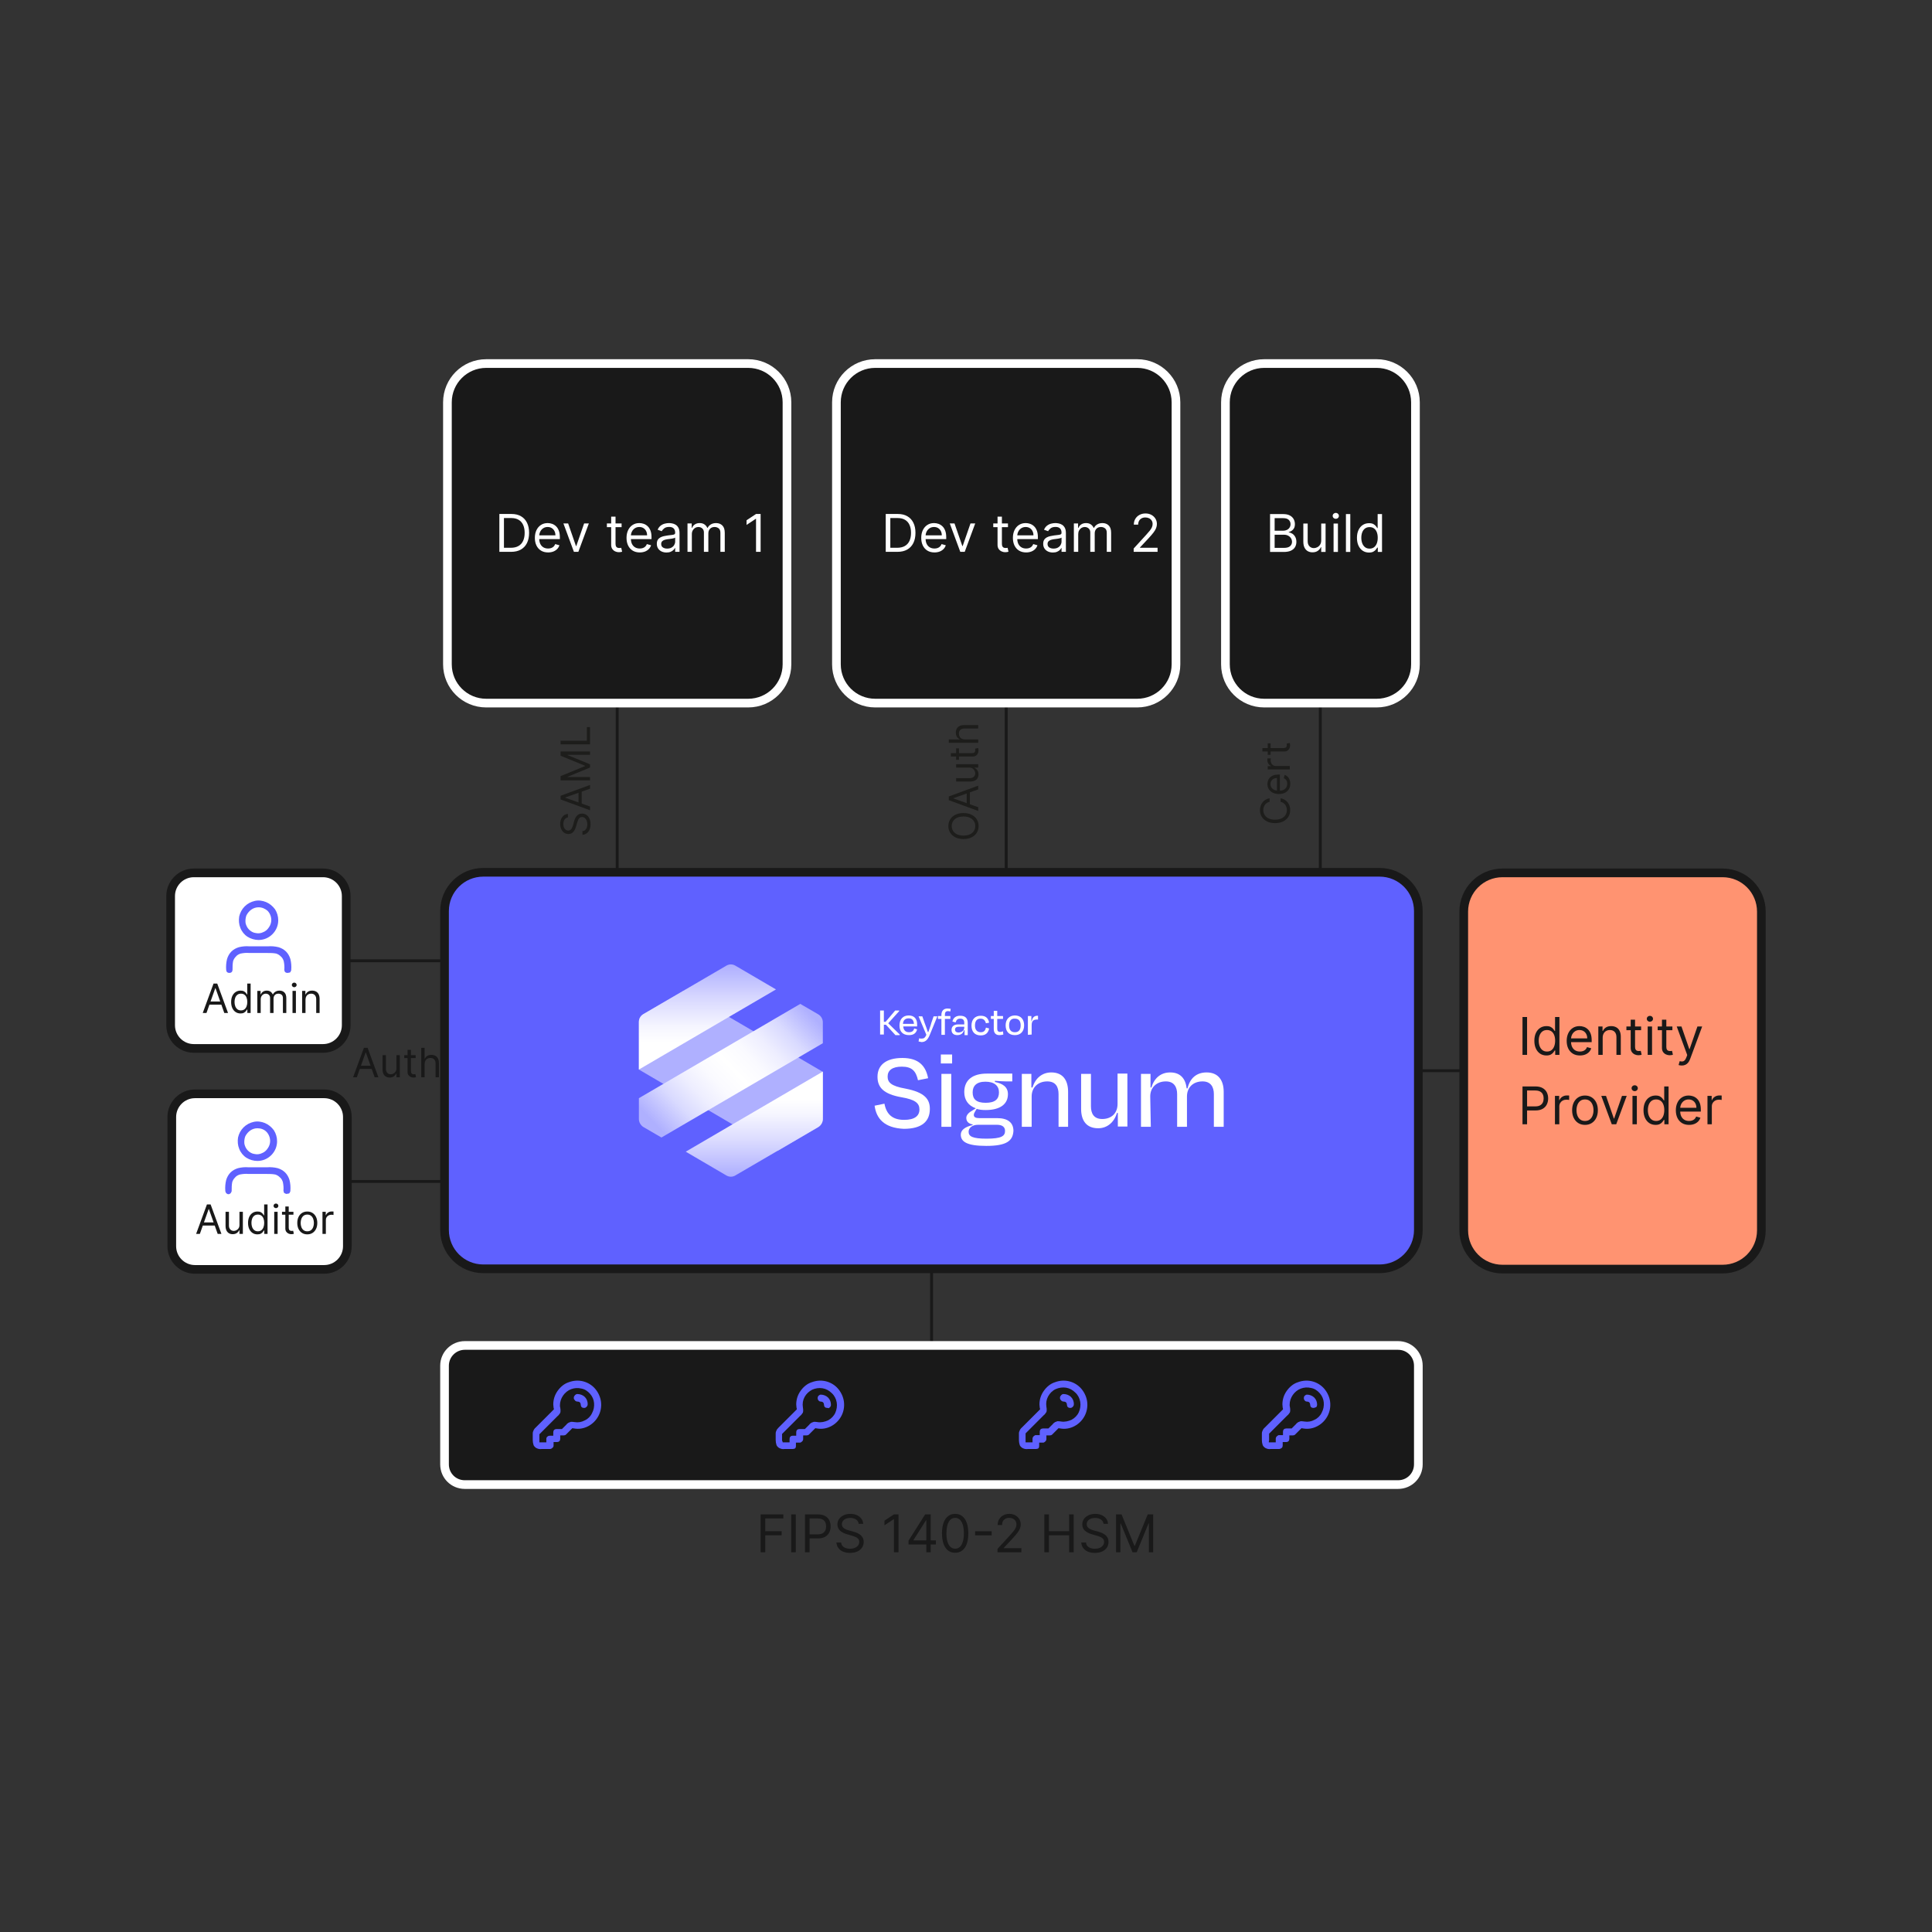 <?xml version="1.0" encoding="UTF-8"?>
<svg xmlns="http://www.w3.org/2000/svg" width="668" height="668" viewBox="0 0 668 668" fill="none">
  <rect x="0" y="0" width="668" height="668" fill="#333333" stroke="none"/>
  <g clip-path="url(#clip0_2_526)">
    <path d="M450.5 370.2H509.3" stroke="#191919" stroke-miterlimit="10"></path>
    <path d="M96.2 332.2H154.9" stroke="#191919" stroke-miterlimit="10"></path>
    <path d="M96.2 408.5H154.9" stroke="#191919" stroke-miterlimit="10"></path>
    <path d="M213.4 243.1V301.9" stroke="#191919" stroke-miterlimit="10"></path>
    <path d="M347.9 243.1V301.9" stroke="#191919" stroke-miterlimit="10"></path>
    <path d="M456.5 243.1V301.9" stroke="#191919" stroke-miterlimit="10"></path>
    <path d="M322.1 438.5V465.1" stroke="#191919" stroke-miterlimit="10"></path>
    <path d="M595.6 301.8H519.5C512.1 301.8 506.1 307.8 506.1 315.2V425.4C506.1 432.8 512.1 438.8 519.5 438.8H595.6C603 438.8 609 432.8 609 425.4V315.2C609 307.8 603 301.8 595.6 301.8Z" fill="#FF9371"></path>
    <path d="M595.6 301.8H519.5C512.1 301.8 506.1 307.8 506.1 315.2V425.4C506.1 432.8 512.1 438.8 519.5 438.8H595.6C603 438.8 609 432.8 609 425.4V315.2C609 307.8 603 301.8 595.6 301.8Z" stroke="#191919" stroke-width="3" stroke-linecap="round" stroke-linejoin="round"></path>
    <path d="M527.997 351.639V364.73H526.412V351.639H527.997ZM534.679 364.935C533.861 364.935 533.138 364.728 532.512 364.314C531.885 363.897 531.395 363.309 531.042 362.55C530.688 361.788 530.511 360.886 530.511 359.846C530.511 358.815 530.688 357.92 531.042 357.162C531.395 356.403 531.888 355.817 532.518 355.404C533.149 354.991 533.878 354.784 534.704 354.784C535.344 354.784 535.849 354.89 536.219 355.104C536.594 355.312 536.88 355.551 537.076 355.819C537.276 356.084 537.432 356.301 537.542 356.471H537.67V351.639H539.179V364.73H537.721V363.221H537.542C537.432 363.4 537.274 363.626 537.069 363.899C536.865 364.167 536.573 364.408 536.194 364.621C535.814 364.83 535.309 364.935 534.679 364.935ZM534.883 363.579C535.488 363.579 536 363.422 536.417 363.106C536.835 362.787 537.152 362.346 537.37 361.783C537.587 361.216 537.696 360.562 537.696 359.821C537.696 359.088 537.589 358.447 537.376 357.897C537.163 357.343 536.848 356.913 536.43 356.606C536.013 356.295 535.497 356.139 534.883 356.139C534.244 356.139 533.711 356.303 533.285 356.631C532.863 356.955 532.546 357.396 532.333 357.954C532.124 358.508 532.02 359.131 532.02 359.821C532.02 360.52 532.126 361.155 532.339 361.726C532.557 362.292 532.876 362.744 533.298 363.081C533.724 363.413 534.253 363.579 534.883 363.579ZM546.268 364.935C545.322 364.935 544.505 364.726 543.819 364.308C543.138 363.886 542.611 363.298 542.241 362.544C541.874 361.785 541.691 360.903 541.691 359.898C541.691 358.892 541.874 358.006 542.241 357.239C542.611 356.467 543.127 355.866 543.787 355.436C544.452 355.001 545.228 354.784 546.114 354.784C546.625 354.784 547.13 354.869 547.629 355.04C548.128 355.21 548.581 355.487 548.991 355.871C549.4 356.25 549.726 356.753 549.969 357.379C550.211 358.006 550.333 358.777 550.333 359.693V360.332H542.765V359.028H548.799C548.799 358.474 548.688 357.98 548.466 357.545C548.249 357.111 547.938 356.768 547.533 356.516C547.133 356.265 546.66 356.139 546.114 356.139C545.513 356.139 544.993 356.288 544.554 356.587C544.12 356.881 543.785 357.264 543.551 357.737C543.317 358.21 543.199 358.717 543.199 359.258V360.128C543.199 360.869 543.327 361.498 543.583 362.013C543.843 362.525 544.203 362.915 544.663 363.183C545.123 363.447 545.658 363.579 546.268 363.579C546.664 363.579 547.022 363.524 547.341 363.413C547.665 363.298 547.944 363.128 548.179 362.902C548.413 362.672 548.594 362.386 548.722 362.045L550.179 362.454C550.026 362.949 549.768 363.383 549.406 363.758C549.044 364.129 548.596 364.419 548.064 364.628C547.531 364.832 546.932 364.935 546.268 364.935ZM554.136 358.824V364.73H552.628V354.912H554.085V356.446H554.213C554.443 355.947 554.792 355.547 555.261 355.244C555.73 354.937 556.335 354.784 557.076 354.784C557.741 354.784 558.323 354.92 558.822 355.193C559.32 355.462 559.708 355.871 559.985 356.42C560.262 356.966 560.4 357.656 560.4 358.491V364.73H558.892V358.594C558.892 357.822 558.692 357.221 558.291 356.791C557.89 356.356 557.341 356.139 556.642 356.139C556.16 356.139 555.73 356.243 555.351 356.452C554.976 356.661 554.679 356.966 554.462 357.366C554.245 357.767 554.136 358.253 554.136 358.824ZM567.427 354.912V356.19H562.339V354.912H567.427ZM563.822 352.56H565.33V361.917C565.33 362.344 565.392 362.663 565.516 362.876C565.643 363.085 565.805 363.226 566.001 363.298C566.202 363.366 566.413 363.4 566.634 363.4C566.8 363.4 566.937 363.392 567.043 363.375C567.15 363.354 567.235 363.337 567.299 363.324L567.606 364.679C567.504 364.717 567.361 364.756 567.178 364.794C566.994 364.837 566.762 364.858 566.481 364.858C566.055 364.858 565.637 364.766 565.228 364.583C564.823 364.4 564.486 364.121 564.218 363.746C563.954 363.371 563.822 362.898 563.822 362.327V352.56ZM569.696 364.73V354.912H571.205V364.73H569.696ZM570.463 353.275C570.169 353.275 569.915 353.175 569.702 352.975C569.494 352.775 569.389 352.534 569.389 352.253C569.389 351.971 569.494 351.731 569.702 351.53C569.915 351.33 570.169 351.23 570.463 351.23C570.757 351.23 571.008 351.33 571.217 351.53C571.43 351.731 571.537 351.971 571.537 352.253C571.537 352.534 571.43 352.775 571.217 352.975C571.008 353.175 570.757 353.275 570.463 353.275ZM578.237 354.912V356.19H573.149V354.912H578.237ZM574.632 352.56H576.141V361.917C576.141 362.344 576.203 362.663 576.326 362.876C576.454 363.085 576.616 363.226 576.812 363.298C577.012 363.366 577.223 363.4 577.445 363.4C577.611 363.4 577.747 363.392 577.854 363.375C577.96 363.354 578.046 363.337 578.11 363.324L578.416 364.679C578.314 364.717 578.171 364.756 577.988 364.794C577.805 364.837 577.573 364.858 577.291 364.858C576.865 364.858 576.448 364.766 576.038 364.583C575.634 364.4 575.297 364.121 575.029 363.746C574.764 363.371 574.632 362.898 574.632 362.327V352.56ZM581.478 368.412C581.222 368.412 580.994 368.39 580.794 368.348C580.594 368.31 580.455 368.271 580.379 368.233L580.762 366.903C581.129 366.997 581.453 367.031 581.734 367.006C582.015 366.98 582.264 366.854 582.482 366.628C582.703 366.407 582.906 366.047 583.089 365.548L583.37 364.781L579.739 354.912H581.376L584.086 362.736H584.188L586.899 354.912H588.535L584.367 366.162C584.18 366.669 583.948 367.089 583.671 367.421C583.394 367.758 583.072 368.007 582.705 368.169C582.343 368.331 581.934 368.412 581.478 368.412Z" fill="#191919"></path>
    <path d="M526.412 388.73V375.639H530.836C531.863 375.639 532.702 375.824 533.354 376.195C534.01 376.562 534.496 377.058 534.811 377.685C535.127 378.311 535.284 379.01 535.284 379.781C535.284 380.552 535.127 381.253 534.811 381.884C534.5 382.515 534.019 383.018 533.367 383.393C532.715 383.763 531.88 383.949 530.861 383.949H527.691V382.542H530.81C531.513 382.542 532.078 382.421 532.504 382.178C532.93 381.935 533.239 381.607 533.431 381.194C533.627 380.776 533.725 380.305 533.725 379.781C533.725 379.257 533.627 378.788 533.431 378.375C533.239 377.962 532.928 377.638 532.497 377.403C532.067 377.165 531.496 377.045 530.784 377.045H527.997V388.73H526.412ZM537.633 388.73V378.912H539.091V380.395H539.193C539.372 379.909 539.696 379.515 540.165 379.212C540.633 378.91 541.162 378.758 541.75 378.758C541.861 378.758 541.999 378.761 542.165 378.765C542.332 378.769 542.457 378.775 542.543 378.784V380.318C542.491 380.305 542.374 380.286 542.191 380.261C542.012 380.231 541.822 380.216 541.622 380.216C541.145 380.216 540.719 380.316 540.344 380.516C539.973 380.712 539.679 380.985 539.462 381.334C539.249 381.68 539.142 382.074 539.142 382.517V388.73H537.633ZM548.021 388.935C547.134 388.935 546.357 388.724 545.687 388.302C545.023 387.88 544.503 387.29 544.128 386.531C543.757 385.773 543.572 384.886 543.572 383.872C543.572 382.849 543.757 381.957 544.128 381.194C544.503 380.431 545.023 379.839 545.687 379.417C546.357 378.995 547.134 378.784 548.021 378.784C548.907 378.784 549.682 378.995 550.347 379.417C551.016 379.839 551.536 380.431 551.907 381.194C552.282 381.957 552.469 382.849 552.469 383.872C552.469 384.886 552.282 385.773 551.907 386.531C551.536 387.29 551.016 387.88 550.347 388.302C549.682 388.724 548.907 388.935 548.021 388.935ZM548.021 387.579C548.694 387.579 549.248 387.407 549.682 387.062C550.117 386.716 550.439 386.263 550.648 385.7C550.857 385.138 550.961 384.528 550.961 383.872C550.961 383.216 550.857 382.604 550.648 382.038C550.439 381.471 550.117 381.013 549.682 380.663C549.248 380.314 548.694 380.139 548.021 380.139C547.347 380.139 546.793 380.314 546.359 380.663C545.924 381.013 545.602 381.471 545.393 382.038C545.185 382.604 545.08 383.216 545.08 383.872C545.08 384.528 545.185 385.138 545.393 385.7C545.602 386.263 545.924 386.716 546.359 387.062C546.793 387.407 547.347 387.579 548.021 387.579ZM562.449 378.912L558.818 388.73H557.284L553.654 378.912H555.29L558 386.736H558.102L560.813 378.912H562.449ZM564.44 388.73V378.912H565.949V388.73H564.44ZM565.207 377.275C564.913 377.275 564.66 377.175 564.447 376.975C564.238 376.775 564.133 376.534 564.133 376.253C564.133 375.971 564.238 375.731 564.447 375.53C564.66 375.33 564.913 375.23 565.207 375.23C565.501 375.23 565.753 375.33 565.961 375.53C566.175 375.731 566.281 375.971 566.281 376.253C566.281 376.534 566.175 376.775 565.961 376.975C565.753 377.175 565.501 377.275 565.207 377.275ZM572.419 388.935C571.601 388.935 570.879 388.728 570.252 388.314C569.626 387.897 569.136 387.309 568.782 386.55C568.428 385.788 568.251 384.886 568.251 383.846C568.251 382.815 568.428 381.92 568.782 381.162C569.136 380.403 569.628 379.817 570.258 379.404C570.889 378.991 571.618 378.784 572.445 378.784C573.084 378.784 573.589 378.89 573.959 379.104C574.334 379.312 574.62 379.551 574.816 379.819C575.016 380.084 575.172 380.301 575.283 380.471H575.41V375.639H576.919V388.73H575.462V387.221H575.283C575.172 387.4 575.014 387.626 574.81 387.899C574.605 388.167 574.313 388.408 573.934 388.621C573.555 388.83 573.05 388.935 572.419 388.935ZM572.624 387.579C573.229 387.579 573.74 387.422 574.158 387.106C574.575 386.787 574.893 386.346 575.11 385.783C575.327 385.216 575.436 384.562 575.436 383.821C575.436 383.088 575.33 382.447 575.116 381.897C574.903 381.343 574.588 380.913 574.17 380.606C573.753 380.295 573.237 380.139 572.624 380.139C571.984 380.139 571.452 380.303 571.026 380.631C570.604 380.955 570.286 381.396 570.073 381.954C569.864 382.508 569.76 383.131 569.76 383.821C569.76 384.52 569.866 385.155 570.08 385.726C570.297 386.292 570.616 386.744 571.038 387.081C571.464 387.413 571.993 387.579 572.624 387.579ZM584.008 388.935C583.062 388.935 582.246 388.726 581.56 388.308C580.878 387.886 580.352 387.298 579.981 386.544C579.614 385.785 579.431 384.903 579.431 383.898C579.431 382.892 579.614 382.006 579.981 381.239C580.352 380.467 580.867 379.866 581.528 379.436C582.192 379.001 582.968 378.784 583.854 378.784C584.366 378.784 584.871 378.869 585.369 379.04C585.868 379.21 586.322 379.487 586.731 379.871C587.14 380.25 587.466 380.753 587.709 381.379C587.952 382.006 588.073 382.777 588.073 383.693V384.332H580.505V383.028H586.539C586.539 382.474 586.428 381.98 586.207 381.545C585.989 381.111 585.678 380.768 585.273 380.516C584.873 380.265 584.4 380.139 583.854 380.139C583.254 380.139 582.734 380.288 582.295 380.587C581.86 380.881 581.526 381.264 581.291 381.737C581.057 382.21 580.94 382.717 580.94 383.258V384.128C580.94 384.869 581.067 385.498 581.323 386.013C581.583 386.525 581.943 386.915 582.403 387.183C582.864 387.447 583.398 387.579 584.008 387.579C584.404 387.579 584.762 387.524 585.082 387.413C585.406 387.298 585.685 387.128 585.919 386.902C586.153 386.672 586.334 386.386 586.462 386.045L587.92 386.454C587.766 386.949 587.508 387.383 587.146 387.758C586.784 388.129 586.337 388.419 585.804 388.628C585.271 388.832 584.673 388.935 584.008 388.935ZM590.368 388.73V378.912H591.825V380.395H591.928C592.107 379.909 592.43 379.515 592.899 379.212C593.368 378.91 593.896 378.758 594.484 378.758C594.595 378.758 594.734 378.761 594.9 378.765C595.066 378.769 595.192 378.775 595.277 378.784V380.318C595.226 380.305 595.109 380.286 594.925 380.261C594.746 380.231 594.557 380.216 594.357 380.216C593.879 380.216 593.453 380.316 593.078 380.516C592.707 380.712 592.413 380.985 592.196 381.334C591.983 381.68 591.876 382.074 591.876 382.517V388.73H590.368Z" fill="#191919"></path>
    <path d="M196.368 282.637C195.864 282.696 195.473 282.938 195.194 283.362C194.916 283.787 194.777 284.307 194.777 284.924C194.777 285.374 194.85 285.769 194.996 286.107C195.141 286.442 195.342 286.703 195.597 286.892C195.852 287.078 196.142 287.171 196.467 287.171C196.739 287.171 196.973 287.106 197.168 286.977C197.36 286.844 197.521 286.675 197.65 286.47C197.776 286.264 197.881 286.049 197.964 285.823C198.043 285.598 198.108 285.391 198.157 285.202L198.436 284.168C198.505 283.903 198.602 283.608 198.724 283.283C198.847 282.955 199.014 282.642 199.226 282.343C199.435 282.042 199.704 281.793 200.032 281.598C200.36 281.402 200.763 281.304 201.24 281.304C201.79 281.304 202.287 281.448 202.731 281.737C203.175 282.022 203.528 282.439 203.79 282.99C204.052 283.536 204.183 284.201 204.183 284.983C204.183 285.712 204.065 286.344 203.83 286.877C203.595 287.408 203.267 287.825 202.846 288.13C202.425 288.432 201.936 288.603 201.379 288.642V287.37C201.763 287.336 202.082 287.207 202.334 286.982C202.582 286.753 202.768 286.465 202.89 286.117C203.01 285.765 203.069 285.388 203.069 284.983C203.069 284.513 202.993 284.09 202.841 283.715C202.685 283.341 202.469 283.044 202.194 282.826C201.916 282.607 201.591 282.497 201.22 282.497C200.882 282.497 200.607 282.592 200.395 282.781C200.183 282.97 200.01 283.218 199.878 283.527C199.745 283.835 199.629 284.168 199.53 284.526L199.172 285.779C198.943 286.574 198.616 287.204 198.192 287.668C197.768 288.132 197.213 288.364 196.527 288.364C195.957 288.364 195.46 288.21 195.035 287.902C194.608 287.59 194.276 287.172 194.041 286.649C193.802 286.122 193.683 285.533 193.683 284.884C193.683 284.228 193.801 283.644 194.036 283.134C194.268 282.623 194.586 282.219 194.991 281.921C195.395 281.619 195.854 281.46 196.368 281.443V282.637ZM204.004 278.859V280.152L193.822 276.413V275.141L204.004 271.402V272.695L195.433 275.737V275.817L204.004 278.859ZM200.027 278.382V273.172H201.121V278.382H200.027ZM193.822 269.816V268.345L202.274 264.884V264.765L193.822 261.305V259.833H204.004V260.987H196.268V261.086L204.004 264.268V265.381L196.268 268.563V268.663H204.004V269.816H193.822ZM204.004 257.361H193.822V256.128H202.91V251.395H204.004V257.361Z" fill="#1D1D1B"></path>
    <path d="M333.133 281.114C334.207 281.114 335.135 281.308 335.917 281.696C336.699 282.083 337.303 282.615 337.727 283.291C338.151 283.968 338.363 284.74 338.363 285.608C338.363 286.477 338.151 287.249 337.727 287.925C337.303 288.601 336.699 289.133 335.917 289.521C335.135 289.909 334.207 290.103 333.133 290.103C332.059 290.103 331.131 289.909 330.349 289.521C329.567 289.133 328.964 288.601 328.539 287.925C328.115 287.249 327.903 286.477 327.903 285.608C327.903 284.74 328.115 283.968 328.539 283.291C328.964 282.615 329.567 282.083 330.349 281.696C331.131 281.308 332.059 281.114 333.133 281.114ZM333.133 282.307C332.251 282.307 331.507 282.455 330.901 282.75C330.294 283.041 329.835 283.437 329.524 283.938C329.212 284.435 329.056 284.992 329.056 285.608C329.056 286.225 329.212 286.783 329.524 287.284C329.835 287.781 330.294 288.177 330.901 288.472C331.507 288.764 332.251 288.909 333.133 288.909C334.015 288.909 334.759 288.764 335.365 288.472C335.972 288.177 336.431 287.781 336.742 287.284C337.054 286.783 337.21 286.225 337.21 285.608C337.21 284.992 337.054 284.435 336.742 283.938C336.431 283.437 335.972 283.041 335.365 282.75C334.759 282.455 334.015 282.307 333.133 282.307ZM338.224 279.102V280.394L328.042 276.656V275.383L338.224 271.644V272.937L329.653 275.979V276.059L338.224 279.102ZM334.247 278.624V273.414H335.34V278.624H334.247ZM335.102 265.405H330.588V264.232H338.224V265.405H336.931V265.484C337.319 265.663 337.649 265.942 337.921 266.32C338.189 266.698 338.323 267.175 338.323 267.751C338.323 268.229 338.219 268.653 338.01 269.024C337.798 269.395 337.48 269.687 337.056 269.899C336.628 270.111 336.09 270.217 335.44 270.217H330.588V269.044H335.36C335.917 269.044 336.361 268.888 336.693 268.577C337.024 268.262 337.19 267.861 337.19 267.374C337.19 267.082 337.115 266.785 336.966 266.484C336.817 266.179 336.588 265.924 336.28 265.718C335.972 265.509 335.579 265.405 335.102 265.405ZM330.588 258.762H331.582V262.719H330.588V258.762ZM328.758 261.566V260.392H336.036C336.368 260.392 336.617 260.344 336.782 260.248C336.945 260.149 337.054 260.023 337.11 259.87C337.163 259.714 337.19 259.55 337.19 259.378C337.19 259.249 337.183 259.143 337.17 259.06C337.153 258.977 337.14 258.911 337.13 258.861L338.184 258.622C338.214 258.702 338.244 258.813 338.274 258.955C338.307 259.098 338.323 259.279 338.323 259.497C338.323 259.829 338.252 260.154 338.11 260.472C337.967 260.787 337.75 261.049 337.458 261.257C337.167 261.463 336.799 261.566 336.355 261.566H328.758ZM333.63 255.659H338.224V256.833H328.042V255.659H331.781V255.56C331.386 255.381 331.073 255.112 330.841 254.755C330.606 254.393 330.488 253.913 330.488 253.313C330.488 252.792 330.593 252.337 330.801 251.946C331.007 251.554 331.323 251.251 331.751 251.036C332.175 250.817 332.715 250.708 333.372 250.708H338.224V251.881H333.451C332.845 251.881 332.376 252.038 332.044 252.353C331.71 252.665 331.542 253.097 331.542 253.651C331.542 254.035 331.623 254.38 331.786 254.685C331.948 254.987 332.185 255.225 332.497 255.401C332.808 255.573 333.186 255.659 333.63 255.659Z" fill="#1D1D1B"></path>
    <path d="M438.957 276.01V277.242C438.602 277.315 438.291 277.443 438.022 277.625C437.754 277.804 437.529 278.023 437.346 278.282C437.161 278.537 437.021 278.82 436.929 279.132C436.836 279.443 436.789 279.768 436.789 280.106C436.789 280.723 436.945 281.281 437.257 281.782C437.568 282.279 438.027 282.675 438.634 282.97C439.24 283.261 439.984 283.407 440.866 283.407C441.748 283.407 442.492 283.261 443.098 282.97C443.705 282.675 444.164 282.279 444.475 281.782C444.787 281.281 444.943 280.723 444.943 280.106C444.943 279.768 444.896 279.443 444.804 279.132C444.711 278.82 444.573 278.537 444.391 278.282C444.205 278.023 443.978 277.804 443.71 277.625C443.438 277.443 443.127 277.315 442.775 277.242V276.01C443.296 276.102 443.761 276.271 444.172 276.517C444.583 276.762 444.933 277.067 445.221 277.431C445.506 277.796 445.723 278.205 445.873 278.659C446.022 279.11 446.096 279.592 446.096 280.106C446.096 280.974 445.884 281.747 445.46 282.423C445.036 283.099 444.432 283.631 443.65 284.019C442.868 284.407 441.94 284.6 440.866 284.6C439.792 284.6 438.864 284.407 438.082 284.019C437.3 283.631 436.697 283.099 436.272 282.423C435.848 281.747 435.636 280.974 435.636 280.106C435.636 279.592 435.711 279.11 435.86 278.659C436.009 278.205 436.228 277.796 436.516 277.431C436.801 277.067 437.149 276.762 437.56 276.517C437.968 276.271 438.433 276.102 438.957 276.01ZM446.116 270.975C446.116 271.71 445.954 272.345 445.629 272.879C445.301 273.409 444.843 273.818 444.257 274.107C443.667 274.392 442.981 274.534 442.199 274.534C441.416 274.534 440.727 274.392 440.13 274.107C439.53 273.818 439.063 273.417 438.728 272.904C438.39 272.386 438.221 271.783 438.221 271.094C438.221 270.696 438.288 270.303 438.42 269.916C438.553 269.528 438.768 269.175 439.066 268.857C439.361 268.538 439.752 268.285 440.24 268.096C440.727 267.907 441.327 267.813 442.039 267.813H442.537V273.699H441.522V269.006C441.092 269.006 440.707 269.092 440.369 269.264C440.031 269.433 439.764 269.675 439.569 269.99C439.373 270.302 439.275 270.67 439.275 271.094C439.275 271.561 439.391 271.966 439.623 272.307C439.852 272.645 440.15 272.905 440.518 273.087C440.886 273.27 441.28 273.361 441.701 273.361H442.377C442.954 273.361 443.443 273.261 443.844 273.063C444.242 272.86 444.545 272.58 444.754 272.222C444.959 271.864 445.062 271.449 445.062 270.975C445.062 270.666 445.019 270.388 444.933 270.139C444.843 269.887 444.711 269.67 444.535 269.488C444.356 269.306 444.134 269.165 443.869 269.065L444.187 267.932C444.572 268.051 444.91 268.252 445.201 268.534C445.49 268.815 445.715 269.163 445.877 269.578C446.037 269.992 446.116 270.458 446.116 270.975ZM445.957 266.028H438.321V264.894H439.474V264.815C439.096 264.676 438.79 264.424 438.554 264.059C438.319 263.694 438.201 263.284 438.201 262.826C438.201 262.74 438.203 262.632 438.206 262.503C438.21 262.374 438.215 262.276 438.221 262.21H439.414C439.404 262.249 439.39 262.341 439.37 262.483C439.346 262.622 439.335 262.77 439.335 262.926C439.335 263.297 439.413 263.628 439.569 263.92C439.721 264.208 439.933 264.437 440.205 264.606C440.473 264.772 440.78 264.855 441.125 264.855H445.957V266.028ZM438.321 257.019H439.315V260.977H438.321V257.019ZM436.491 259.823V258.65H443.77C444.101 258.65 444.35 258.602 444.515 258.506C444.678 258.406 444.787 258.28 444.843 258.128C444.896 257.972 444.923 257.808 444.923 257.636C444.923 257.507 444.916 257.4 444.903 257.318C444.886 257.235 444.873 257.168 444.863 257.119L445.917 256.88C445.947 256.96 445.977 257.071 446.007 257.213C446.04 257.356 446.056 257.536 446.056 257.755C446.056 258.087 445.985 258.411 445.843 258.73C445.7 259.044 445.483 259.306 445.191 259.515C444.9 259.721 444.532 259.823 444.088 259.823H436.491Z" fill="#1D1D1B"></path>
    <path d="M477 301.6H167.1C159.7 301.6 153.7 307.6 153.7 315V425.3C153.7 432.7 159.7 438.7 167.1 438.7H477C484.4 438.7 490.4 432.7 490.4 425.3V315C490.4 307.6 484.4 301.6 477 301.6Z" fill="#5F61FF"></path>
    <path d="M477 301.6H167.1C159.7 301.6 153.7 307.6 153.7 315V425.3C153.7 432.7 159.7 438.7 167.1 438.7H477C484.4 438.7 490.4 432.7 490.4 425.3V315C490.4 307.6 484.4 301.6 477 301.6Z" stroke="#191919" stroke-width="3" stroke-linecap="round" stroke-linejoin="round"></path>
    <path d="M284.5 386.9V370.6L236.5 342.5L222.2 350.8C221.4 351.3 220.9 352.2 220.9 353.1V369.8L268.9 397.9L282.9 389.7C283.9 389.1 284.5 388 284.5 386.9Z" fill="#AFB0FF"></path>
    <path d="M222.5 389.7L228.7 393.3L284.5 360.7V353.5C284.5 352.3 283.9 351.3 282.9 350.7L276.7 347.1L220.9 379.7V386.9C220.9 388 221.5 389.1 222.5 389.7Z" fill="url(#paint0_linear_2_526)"></path>
    <path d="M251.1 406.4C252.1 407 253.3 407 254.3 406.4L254.8 406.1L282.9 389.7C283.9 389.1 284.5 388 284.5 386.9V370.5L237.1 398.2L251.1 406.4Z" fill="url(#paint1_linear_2_526)"></path>
    <path d="M254.3 333.9C253.3 333.3 252.1 333.3 251.1 333.9L250.6 334.2L222.5 350.6C221.5 351.2 220.9 352.3 220.9 353.4V369.8L268.3 342.1L254.3 333.9Z" fill="url(#paint2_linear_2_526)"></path>
    <path d="M306.3 354.3H305.6V357.7H304.3V349.4H305.6V353.3H306.2L309.5 349.4H310.9V349.6L307.1 353.8L311.1 357.7V357.9H309.6L306.3 354.3Z" fill="white"></path>
    <path d="M311 354.6C311 352.4 312.2 351.1 314.2 351.1C316.1 351.1 317.1 352.3 317.1 354.1C317.1 354.3 317.1 354.6 317.1 354.9H312.3C312.4 356.2 313.1 356.9 314.3 356.9C315.5 356.9 315.9 356.3 316.1 355.6L317.1 355.9C316.8 357.1 316 357.9 314.3 357.9C312.2 357.9 311 356.7 311 354.6ZM312.2 354H316C315.9 352.8 315.4 352.1 314.2 352.1C313 352.1 312.3 352.7 312.2 354Z" fill="white"></path>
    <path d="M317.6 360.1L317.8 359C318.1 359.1 318.3 359.1 318.6 359.1C319.4 359.1 319.8 358.9 320.3 357.8L317.6 351.4H318.9L319.7 353.7C320 354.5 320.5 355.8 320.8 356.8H321C321.3 355.8 321.8 354.6 322 353.7L322.8 351.4H324.1L321.4 358C320.7 359.6 319.9 360.3 318.6 360.3C318.1 360.2 317.8 360.1 317.6 360.1Z" fill="white"></path>
    <path d="M326.7 351.3H328.6V352.3H326.7V357.8H325.5V352.3H324.3V351.3H325.5V350.9C325.5 349.6 326.2 348.7 327.6 348.7C328.1 348.7 328.4 348.8 328.7 348.8L328.6 349.7C328.3 349.7 328 349.6 327.8 349.6C327 349.6 326.7 350 326.7 350.9V351.3Z" fill="white"></path>
    <path d="M333.4 356.2H333.3C333 357.3 332.2 357.9 331 357.9C329.8 357.9 329 357.3 329 356.1C329 355 329.7 354.2 331.3 354.2H333.4V353.7C333.4 352.7 333 352.2 332 352.2C331.1 352.2 330.7 352.6 330.4 353.5L329.3 353.2C329.6 351.9 330.5 351.2 332 351.2C333.8 351.2 334.6 352.1 334.6 353.7V357.9H333.5V356.2H333.4ZM333.4 355.3V355H331.5C330.7 355 330.2 355.3 330.2 356C330.2 356.5 330.5 357 331.5 357C332.6 356.9 333.4 356.3 333.4 355.3Z" fill="white"></path>
    <path d="M339 352.2C337.8 352.2 337.1 353 337.1 354.6C337.1 356 337.8 356.9 339.1 356.9C340.3 356.9 340.7 356.2 340.9 355.3L342 355.6C341.7 357.1 340.8 358 339.1 358C337.1 358 335.9 356.8 335.9 354.6C335.9 352.4 337.2 351.2 339.1 351.2C340.9 351.2 341.7 352.1 342 353.6L340.9 353.8C340.6 352.8 340.1 352.2 339 352.2Z" fill="white"></path>
    <path d="M343.6 352.3H342.6V351.3H343.6V349.5H344.8V351.3H346.8V352.3H344.8V355.7C344.8 356.4 345.1 356.8 345.8 356.8C346.1 356.8 346.4 356.7 346.8 356.6L346.9 357.7C346.5 357.8 346.1 357.9 345.5 357.9C344.2 357.9 343.6 357 343.6 355.8V352.3Z" fill="white"></path>
    <path d="M347.7 354.5C347.7 352.4 349 351.1 350.9 351.1C352.9 351.1 354.1 352.4 354.1 354.5C354.1 356.6 352.9 357.9 350.9 357.9C348.8 357.9 347.7 356.6 347.7 354.5ZM348.9 354.5C348.9 356 349.5 356.9 350.9 356.9C352.3 356.9 352.9 356 352.9 354.5C352.9 353 352.2 352.2 350.9 352.2C349.6 352.1 348.9 353 348.9 354.5Z" fill="white"></path>
    <path d="M355.4 357.8V351.3H356.6V353.1H356.7C357 351.7 357.7 351.2 358.7 351.2H358.9V352.5H358.6C357.2 352.5 356.7 353.1 356.7 354.5V357.7L355.4 357.8Z" fill="white"></path>
    <path d="M302.4 382.3L305.8 381.6C306.5 385.3 308.6 387.2 312.6 387.2C316.3 387.2 317.9 385.8 317.9 383.6C317.9 381.4 316.4 380.2 311.8 379.4C305.4 378.3 303.4 375.9 303.4 372.3C303.4 368.3 306.3 365.8 312 365.8C317.7 365.8 320.1 368.6 320.9 372.8L317.4 373.5C316.7 370.4 315.4 368.8 311.8 368.8C308.5 368.8 306.9 370.1 306.9 372.2C306.9 374.2 308 375.5 313.1 376.4C319.8 377.7 321.5 380.1 321.5 383.4C321.5 387.6 318.9 390.3 312.5 390.3C305.8 390 303 386.8 302.4 382.3Z" fill="white"></path>
    <path d="M325.3 367.7V364.6H329.2V367.7H325.3ZM325.5 389.6V371.3H328.9V389.6H325.5Z" fill="white"></path>
    <path d="M341 396.2C334.2 396.2 332.2 394.7 332.2 392.3C332.2 390.7 333.7 389.6 336.3 389V388.8C334.9 388.5 334.1 387.8 334.1 386.5C334.1 385.6 334.9 384.7 336 384.1L337.4 383.2C334.8 382.3 333.4 380.3 333.4 377.6C333.4 373.4 336.3 371.2 341.2 371.2H350V373.9H347.8C346.8 373.9 345.7 373.8 344 373.7V374.1C346.5 374.6 348.5 375.7 348.5 378.3C348.5 381.7 345.9 383.8 340.8 383.8C339.6 383.8 338.6 383.7 337.7 383.4L337.2 384.2C336.9 384.7 336.7 385.1 336.7 385.5C336.7 386.3 337.4 386.6 338.6 386.6C340.6 386.6 342.8 386.6 344.8 386.6C348.5 386.6 350.4 388.2 350.4 391C350.2 394.5 348 396.2 341 396.2ZM347.5 391C347.5 389.8 346.7 388.9 344.7 388.9H338.2C336 388.9 334.9 390.1 334.9 391.3C334.9 392.9 336.2 393.7 341.1 393.7C346.3 393.7 347.5 392.8 347.5 391ZM336.3 377.7C336.3 380 337.5 381.3 340.8 381.3C344.1 381.3 345.4 380 345.4 377.7C345.4 375.4 343.8 374 340.7 374C337.6 374 336.3 375.5 336.3 377.7Z" fill="white"></path>
    <path d="M356.7 389.6H353.3V371.3H356.6V376H357C358 372.7 360.4 370.8 363.5 370.8C367.5 370.8 369.3 373.5 369.3 377.5V389.6H366V378.3C366 375.8 365 373.9 362.1 373.9C358.9 373.9 356.7 376 356.7 379.1V389.6Z" fill="white"></path>
    <path d="M386.5 384.8H386.2C385.2 388.1 382.8 390.1 379.7 390.1C375.6 390.1 373.8 387.4 373.8 383.4V371.3H377.2V382.5C377.2 385 378.2 386.9 381.1 386.9C384.3 386.9 386.4 384.9 386.4 381.7V371.2H389.8V389.5H386.5V384.8Z" fill="white"></path>
    <path d="M397.9 389.6H394.5V371.3H397.8V376H398.1C399.1 372.7 401.4 370.8 404.6 370.8C408.2 370.8 409.9 373 410.3 376.3H410.6C411.4 372.9 413.6 370.8 417.2 370.8C421.2 370.8 423.1 373.5 423.1 377.5V389.6H419.7V378.3C419.7 375.8 418.6 373.9 415.8 373.9C412.5 373.9 410.4 376 410.4 379.1V389.6H407V378.3C407 375.8 405.9 373.9 403.1 373.9C399.9 373.9 397.7 376 397.7 379.1L397.9 389.6Z" fill="white"></path>
    <path d="M123.378 372.47H122.085L125.824 362.288H127.096L130.835 372.47H129.542L126.5 363.899H126.42L123.378 372.47ZM123.855 368.493H129.065V369.586H123.855V368.493ZM137.074 369.348V364.834H138.248V372.47H137.074V371.177H136.995C136.816 371.565 136.537 371.895 136.16 372.167C135.782 372.435 135.304 372.569 134.728 372.569C134.25 372.569 133.826 372.465 133.455 372.256C133.084 372.044 132.792 371.726 132.58 371.302C132.368 370.874 132.262 370.336 132.262 369.686V364.834H133.435V369.606C133.435 370.163 133.591 370.607 133.902 370.939C134.217 371.27 134.618 371.436 135.106 371.436C135.397 371.436 135.694 371.361 135.996 371.212C136.3 371.063 136.556 370.834 136.761 370.526C136.97 370.218 137.074 369.825 137.074 369.348ZM143.718 364.834V365.828H139.76V364.834H143.718ZM140.914 363.004H142.087V370.282C142.087 370.614 142.135 370.862 142.231 371.028C142.331 371.191 142.457 371.3 142.609 371.356C142.765 371.409 142.929 371.436 143.101 371.436C143.23 371.436 143.336 371.429 143.419 371.416C143.502 371.399 143.568 371.386 143.618 371.376L143.857 372.43C143.777 372.46 143.666 372.49 143.524 372.52C143.381 372.553 143.201 372.569 142.982 372.569C142.65 372.569 142.326 372.498 142.007 372.356C141.693 372.213 141.431 371.996 141.222 371.704C141.016 371.413 140.914 371.045 140.914 370.601V363.004ZM146.82 367.876V372.47H145.647V362.288H146.82V366.027H146.919C147.098 365.632 147.367 365.319 147.725 365.087C148.086 364.852 148.567 364.734 149.167 364.734C149.687 364.734 150.143 364.839 150.534 365.047C150.925 365.253 151.228 365.569 151.443 365.997C151.662 366.421 151.772 366.961 151.772 367.618V372.47H150.598V367.697C150.598 367.091 150.441 366.622 150.126 366.29C149.814 365.956 149.382 365.788 148.828 365.788C148.444 365.788 148.099 365.869 147.794 366.032C147.493 366.194 147.254 366.431 147.078 366.743C146.906 367.054 146.82 367.432 146.82 367.876Z" fill="#191919"></path>
    <path d="M262.998 536.696V523.605H270.848V525.011H264.583V529.435H270.26V530.841H264.583V536.696H262.998ZM275.148 523.605V536.696H273.563V523.605H275.148ZM278.326 536.696V523.605H282.75C283.777 523.605 284.616 523.79 285.268 524.161C285.924 524.528 286.41 525.024 286.725 525.651C287.041 526.277 287.198 526.976 287.198 527.747C287.198 528.518 287.041 529.219 286.725 529.85C286.414 530.481 285.933 530.984 285.281 531.359C284.629 531.729 283.794 531.915 282.775 531.915H279.605V530.508H282.724C283.427 530.508 283.992 530.387 284.418 530.144C284.844 529.901 285.153 529.573 285.345 529.16C285.541 528.742 285.639 528.271 285.639 527.747C285.639 527.223 285.541 526.754 285.345 526.341C285.153 525.928 284.842 525.604 284.412 525.369C283.981 525.131 283.41 525.011 282.698 525.011H279.912V536.696H278.326ZM296.911 526.878C296.834 526.23 296.523 525.727 295.978 525.369C295.432 525.011 294.763 524.832 293.971 524.832C293.391 524.832 292.884 524.926 292.45 525.114C292.019 525.301 291.682 525.559 291.44 525.887C291.201 526.215 291.082 526.588 291.082 527.006C291.082 527.355 291.165 527.656 291.331 527.907C291.501 528.154 291.719 528.361 291.983 528.527C292.247 528.689 292.524 528.823 292.814 528.93C293.104 529.032 293.37 529.115 293.613 529.179L294.942 529.537C295.283 529.626 295.663 529.75 296.08 529.908C296.502 530.065 296.905 530.281 297.288 530.553C297.676 530.822 297.996 531.167 298.247 531.589C298.499 532.011 298.624 532.528 298.624 533.142C298.624 533.849 298.439 534.489 298.068 535.06C297.702 535.631 297.165 536.084 296.457 536.421C295.754 536.758 294.9 536.926 293.894 536.926C292.957 536.926 292.145 536.775 291.459 536.472C290.777 536.17 290.24 535.748 289.848 535.207C289.46 534.665 289.241 534.037 289.19 533.321H290.826C290.869 533.815 291.035 534.224 291.325 534.548C291.619 534.868 291.989 535.106 292.437 535.264C292.888 535.418 293.374 535.494 293.894 535.494C294.499 535.494 295.043 535.396 295.524 535.2C296.006 535 296.387 534.723 296.668 534.369C296.95 534.011 297.09 533.594 297.09 533.116C297.09 532.682 296.969 532.328 296.726 532.055C296.483 531.783 296.163 531.561 295.767 531.391C295.371 531.22 294.942 531.071 294.482 530.943L292.871 530.483C291.849 530.189 291.039 529.769 290.442 529.224C289.846 528.678 289.548 527.964 289.548 527.082C289.548 526.349 289.746 525.71 290.142 525.165C290.543 524.615 291.08 524.189 291.753 523.886C292.43 523.58 293.187 523.426 294.022 523.426C294.866 523.426 295.616 523.577 296.272 523.88C296.928 524.178 297.448 524.587 297.832 525.107C298.219 525.627 298.424 526.217 298.445 526.878H296.911ZM310.665 523.605V536.696H309.08V525.267H309.003L305.807 527.389V525.778L309.08 523.605H310.665ZM314.123 534.011V532.707L319.876 523.605H320.822V525.625H320.183L315.836 532.503V532.605H323.584V534.011H314.123ZM320.285 536.696V533.615V533.008V523.605H321.794V536.696H320.285ZM330.249 536.875C329.286 536.875 328.466 536.613 327.788 536.089C327.11 535.56 326.593 534.795 326.235 533.794C325.877 532.788 325.698 531.574 325.698 530.151C325.698 528.736 325.877 527.528 326.235 526.526C326.597 525.521 327.117 524.754 327.794 524.225C328.476 523.692 329.294 523.426 330.249 523.426C331.203 523.426 332.019 523.692 332.697 524.225C333.379 524.754 333.899 525.521 334.257 526.526C334.619 527.528 334.8 528.736 334.8 530.151C334.8 531.574 334.621 532.788 334.263 533.794C333.905 534.795 333.387 535.56 332.71 536.089C332.032 536.613 331.212 536.875 330.249 536.875ZM330.249 535.469C331.203 535.469 331.945 535.008 332.473 534.088C333.002 533.168 333.266 531.855 333.266 530.151C333.266 529.017 333.144 528.052 332.902 527.255C332.663 526.458 332.318 525.851 331.866 525.433C331.419 525.016 330.88 524.807 330.249 524.807C329.303 524.807 328.564 525.273 328.031 526.207C327.498 527.136 327.232 528.45 327.232 530.151C327.232 531.284 327.351 532.247 327.59 533.04C327.828 533.832 328.171 534.435 328.619 534.849C329.071 535.262 329.614 535.469 330.249 535.469ZM342.88 529.447V530.854H337.152V529.447H342.88ZM344.893 536.696V535.545L349.214 530.815C349.721 530.261 350.139 529.78 350.467 529.371C350.795 528.957 351.038 528.57 351.196 528.207C351.358 527.841 351.439 527.457 351.439 527.057C351.439 526.597 351.328 526.198 351.106 525.861C350.889 525.525 350.591 525.265 350.211 525.082C349.832 524.898 349.406 524.807 348.933 524.807C348.43 524.807 347.991 524.911 347.616 525.12C347.245 525.325 346.958 525.612 346.753 525.983C346.553 526.354 346.453 526.788 346.453 527.287H344.944C344.944 526.52 345.121 525.847 345.475 525.267C345.828 524.687 346.31 524.236 346.919 523.912C347.533 523.588 348.221 523.426 348.984 523.426C349.751 523.426 350.431 523.588 351.023 523.912C351.615 524.236 352.08 524.673 352.417 525.222C352.753 525.772 352.921 526.383 352.921 527.057C352.921 527.538 352.834 528.009 352.659 528.469C352.489 528.925 352.191 529.435 351.765 529.997C351.343 530.555 350.757 531.237 350.007 532.043L347.066 535.187V535.29H353.152V536.696H344.893ZM361.084 536.696V523.605H362.669V529.435H369.649V523.605H371.235V536.696H369.649V530.841H362.669V536.696H361.084ZM381.567 526.878C381.491 526.23 381.18 525.727 380.634 525.369C380.089 525.011 379.42 524.832 378.627 524.832C378.048 524.832 377.54 524.926 377.106 525.114C376.675 525.301 376.339 525.559 376.096 525.887C375.857 526.215 375.738 526.588 375.738 527.006C375.738 527.355 375.821 527.656 375.987 527.907C376.158 528.154 376.375 528.361 376.639 528.527C376.903 528.689 377.18 528.823 377.47 528.93C377.76 529.032 378.026 529.115 378.269 529.179L379.599 529.537C379.94 529.626 380.319 529.75 380.736 529.908C381.158 530.065 381.561 530.281 381.945 530.553C382.332 530.822 382.652 531.167 382.903 531.589C383.155 532.011 383.281 532.528 383.281 533.142C383.281 533.849 383.095 534.489 382.724 535.06C382.358 535.631 381.821 536.084 381.114 536.421C380.41 536.758 379.556 536.926 378.55 536.926C377.613 536.926 376.801 536.775 376.115 536.472C375.433 536.17 374.896 535.748 374.504 535.207C374.116 534.665 373.897 534.037 373.846 533.321H375.482C375.525 533.815 375.691 534.224 375.981 534.548C376.275 534.868 376.646 535.106 377.093 535.264C377.545 535.418 378.031 535.494 378.55 535.494C379.156 535.494 379.699 535.396 380.18 535.2C380.662 535 381.043 534.723 381.325 534.369C381.606 534.011 381.746 533.594 381.746 533.116C381.746 532.682 381.625 532.328 381.382 532.055C381.139 531.783 380.82 531.561 380.423 531.391C380.027 531.22 379.599 531.071 379.138 530.943L377.528 530.483C376.505 530.189 375.695 529.769 375.099 529.224C374.502 528.678 374.204 527.964 374.204 527.082C374.204 526.349 374.402 525.71 374.798 525.165C375.199 524.615 375.736 524.189 376.409 523.886C377.087 523.58 377.843 523.426 378.678 523.426C379.522 523.426 380.272 523.577 380.928 523.88C381.584 524.178 382.104 524.587 382.488 525.107C382.876 525.627 383.08 526.217 383.102 526.878H381.567ZM385.887 523.605H387.779L392.228 534.472H392.381L396.83 523.605H398.722V536.696H397.239V526.75H397.111L393.02 536.696H391.589L387.498 526.75H387.37V536.696H385.887V523.605Z" fill="#191919"></path>
    <path d="M112.1 378.2H67.4C63 378.2 59.4 381.8 59.4 386.2V430.9C59.4 435.3 63 438.9 67.4 438.9H112.1C116.5 438.9 120.1 435.3 120.1 430.9V386.2C120.1 381.8 116.5 378.2 112.1 378.2Z" fill="white"></path>
    <path d="M112.1 378.2H67.4C63 378.2 59.4 381.8 59.4 386.2V430.9C59.4 435.3 63 438.9 67.4 438.9H112.1C116.5 438.9 120.1 435.3 120.1 430.9V386.2C120.1 381.8 116.5 378.2 112.1 378.2Z" stroke="#191919" stroke-width="3" stroke-linecap="round" stroke-linejoin="round"></path>
    <path d="M99.1 412.8C99 412.8 98.8 412.8 98.7 412.7C98.6 412.6 98.4 412.6 98.3 412.5C98.2 412.4 98.1 412.3 98.1 412.1C98.1 411.9 98 411.8 98 411.7C98.1 410.7 98 409.7 97.8 408.7C97.6 408.1 97.3 407.5 96.8 407.1C96.3 406.6 95.8 406.3 95.2 406.1C94.2 405.9 93.2 405.9 92.2 405.9H85.9C84.9 405.8 83.9 405.9 82.9 406.1C82.3 406.3 81.7 406.6 81.3 407.1C80.8 407.6 80.5 408.1 80.3 408.7C80.1 409.7 80.1 410.7 80.1 411.7C80.1 411.9 80.1 412 80 412.1C79.9 412.2 79.9 412.4 79.8 412.5C79.7 412.6 79.6 412.7 79.4 412.8C79.3 412.9 79.1 412.9 79 412.9C78.8 412.9 78.7 412.9 78.6 412.8C78.5 412.7 78.3 412.7 78.2 412.5C78.1 412.4 78 412.3 78 412.1C77.9 412 77.9 411.8 77.9 411.7C77.8 410.5 77.9 409.2 78.2 408C78.5 407 79 406.1 79.7 405.4C80.4 404.7 81.3 404.2 82.3 403.9C83.5 403.6 84.7 403.5 86 403.6H92.3C93.5 403.5 94.8 403.6 96 403.9C97 404.2 97.9 404.7 98.6 405.4C99.3 406.1 99.8 407 100.1 408C100.4 409.2 100.5 410.4 100.4 411.7C100.4 411.8 100.4 412 100.3 412.1C100.2 412.2 100.2 412.4 100.1 412.5C100 412.6 99.9 412.7 99.7 412.7C99.4 412.7 99.2 412.8 99.1 412.8ZM89 401.4C87.7 401.4 86.3 401 85.2 400.3C84.1 399.6 83.2 398.5 82.7 397.2C82.2 396 82.1 394.6 82.3 393.3C82.6 392 83.2 390.8 84.2 389.8C85.2 388.8 86.4 388.2 87.7 387.9C89 387.6 90.4 387.8 91.6 388.3C92.8 388.8 93.9 389.7 94.7 390.8C95.4 391.9 95.8 393.2 95.8 394.6C95.8 396.4 95.1 398.1 93.8 399.4C92.5 400.7 90.8 401.4 89 401.4ZM89 390.1C88.1 390.1 87.2 390.4 86.5 390.9C85.8 391.4 85.2 392.1 84.8 392.9C84.5 393.7 84.4 394.6 84.5 395.5C84.7 396.4 85.1 397.2 85.7 397.8C86.3 398.4 87.1 398.9 88 399C88.9 399.2 89.8 399.1 90.6 398.7C91.4 398.4 92.1 397.8 92.6 397C93.1 396.3 93.4 395.4 93.4 394.5C93.4 393.3 92.9 392.1 92.1 391.3C91.3 390.5 90.2 390.1 89 390.1Z" fill="#5F61FF"></path>
    <path d="M69.102 426.627H67.809L71.548 416.445H72.82L76.559 426.627H75.266L72.224 418.056H72.144L69.102 426.627ZM69.579 422.65H74.789V423.743H69.579V422.65ZM82.799 423.505V418.991H83.972V426.627H82.799V425.334H82.719C82.54 425.722 82.261 426.052 81.884 426.324C81.506 426.592 81.029 426.726 80.452 426.726C79.975 426.726 79.55 426.622 79.179 426.413C78.808 426.201 78.516 425.883 78.304 425.459C78.092 425.031 77.986 424.493 77.986 423.843V418.991H79.159V423.763C79.159 424.32 79.315 424.764 79.627 425.096C79.942 425.427 80.343 425.593 80.83 425.593C81.121 425.593 81.418 425.518 81.72 425.369C82.025 425.22 82.28 424.991 82.485 424.683C82.694 424.375 82.799 423.982 82.799 423.505ZM89.004 426.786C88.368 426.786 87.806 426.625 87.319 426.304C86.832 425.979 86.451 425.522 86.175 424.932C85.9 424.338 85.763 423.637 85.763 422.829C85.763 422.027 85.9 421.331 86.175 420.741C86.451 420.151 86.833 419.695 87.324 419.373C87.814 419.052 88.381 418.891 89.024 418.891C89.521 418.891 89.914 418.974 90.202 419.14C90.494 419.302 90.716 419.488 90.869 419.697C91.024 419.902 91.145 420.071 91.231 420.204H91.331V416.445H92.504V426.627H91.371V425.454H91.231C91.145 425.593 91.023 425.769 90.864 425.981C90.704 426.19 90.478 426.377 90.183 426.542C89.888 426.705 89.495 426.786 89.004 426.786ZM89.163 425.732C89.634 425.732 90.032 425.609 90.356 425.364C90.681 425.116 90.928 424.773 91.097 424.335C91.266 423.894 91.351 423.386 91.351 422.809C91.351 422.239 91.268 421.74 91.102 421.312C90.937 420.882 90.691 420.547 90.367 420.308C90.042 420.066 89.641 419.945 89.163 419.945C88.666 419.945 88.252 420.073 87.921 420.328C87.592 420.58 87.345 420.923 87.18 421.357C87.017 421.788 86.936 422.272 86.936 422.809C86.936 423.352 87.019 423.846 87.185 424.29C87.354 424.731 87.602 425.083 87.93 425.344C88.262 425.603 88.673 425.732 89.163 425.732ZM94.816 426.627V418.991H95.989V426.627H94.816ZM95.413 417.718C95.184 417.718 94.987 417.64 94.821 417.484C94.659 417.328 94.577 417.141 94.577 416.922C94.577 416.704 94.659 416.516 94.821 416.361C94.987 416.205 95.184 416.127 95.413 416.127C95.641 416.127 95.837 416.205 95.999 416.361C96.165 416.516 96.248 416.704 96.248 416.922C96.248 417.141 96.165 417.328 95.999 417.484C95.837 417.64 95.641 417.718 95.413 417.718ZM101.459 418.991V419.985H97.502V418.991H101.459ZM98.655 417.161H99.829V424.44C99.829 424.771 99.877 425.02 99.973 425.185C100.072 425.348 100.198 425.457 100.351 425.513C100.506 425.566 100.671 425.593 100.843 425.593C100.972 425.593 101.078 425.586 101.161 425.573C101.244 425.556 101.31 425.543 101.36 425.533L101.599 426.587C101.519 426.617 101.408 426.647 101.265 426.677C101.123 426.71 100.942 426.726 100.724 426.726C100.392 426.726 100.067 426.655 99.749 426.513C99.434 426.37 99.172 426.153 98.964 425.861C98.758 425.57 98.655 425.202 98.655 424.758V417.161ZM106.244 426.786C105.555 426.786 104.95 426.622 104.43 426.294C103.913 425.966 103.508 425.507 103.217 424.917C102.928 424.327 102.784 423.637 102.784 422.849C102.784 422.053 102.928 421.359 103.217 420.766C103.508 420.172 103.913 419.712 104.43 419.383C104.95 419.055 105.555 418.891 106.244 418.891C106.934 418.891 107.537 419.055 108.054 419.383C108.575 419.712 108.979 420.172 109.267 420.766C109.559 421.359 109.705 422.053 109.705 422.849C109.705 423.637 109.559 424.327 109.267 424.917C108.979 425.507 108.575 425.966 108.054 426.294C107.537 426.622 106.934 426.786 106.244 426.786ZM106.244 425.732C106.768 425.732 107.199 425.598 107.537 425.329C107.875 425.061 108.125 424.708 108.288 424.27C108.45 423.833 108.531 423.359 108.531 422.849C108.531 422.338 108.45 421.863 108.288 421.422C108.125 420.981 107.875 420.625 107.537 420.353C107.199 420.081 106.768 419.945 106.244 419.945C105.721 419.945 105.29 420.081 104.952 420.353C104.614 420.625 104.364 420.981 104.201 421.422C104.039 421.863 103.958 422.338 103.958 422.849C103.958 423.359 104.039 423.833 104.201 424.27C104.364 424.708 104.614 425.061 104.952 425.329C105.29 425.598 105.721 425.732 106.244 425.732ZM111.496 426.627V418.991H112.629V420.144H112.709C112.848 419.766 113.1 419.46 113.464 419.224C113.829 418.989 114.24 418.871 114.697 418.871C114.784 418.871 114.891 418.873 115.021 418.876C115.15 418.88 115.248 418.885 115.314 418.891V420.084C115.274 420.074 115.183 420.06 115.04 420.04C114.901 420.016 114.754 420.005 114.598 420.005C114.227 420.005 113.895 420.083 113.604 420.239C113.315 420.391 113.087 420.603 112.918 420.875C112.752 421.143 112.669 421.45 112.669 421.795V426.627H111.496Z" fill="#191919"></path>
    <path d="M111.7 301.8H67C62.6 301.8 59 305.4 59 309.8V354.5C59 358.9 62.6 362.5 67 362.5H111.7C116.1 362.5 119.7 358.9 119.7 354.5V309.8C119.7 305.4 116.1 301.8 111.7 301.8Z" fill="white"></path>
    <path d="M111.7 301.8H67C62.6 301.8 59 305.4 59 309.8V354.5C59 358.9 62.6 362.5 67 362.5H111.7C116.1 362.5 119.7 358.9 119.7 354.5V309.8C119.7 305.4 116.1 301.8 111.7 301.8Z" stroke="#191919" stroke-width="3" stroke-linecap="round" stroke-linejoin="round"></path>
    <path d="M99.4 336.4C99.1 336.4 98.8 336.3 98.6 336.1C98.4 335.9 98.3 335.6 98.3 335.3C98.4 334.3 98.3 333.3 98.1 332.3C97.9 331.7 97.6 331.1 97.1 330.7C96.6 330.2 96.1 329.9 95.5 329.7C94.5 329.5 93.5 329.5 92.5 329.5H86.2C85.2 329.4 84.2 329.5 83.2 329.7C82.6 329.9 82 330.2 81.6 330.7C81.1 331.2 80.8 331.7 80.6 332.3C80.4 333.3 80.4 334.3 80.4 335.3C80.4 335.6 80.3 335.9 80.1 336.1C79.9 336.3 79.6 336.4 79.3 336.4C79 336.4 78.7 336.3 78.5 336.1C78.3 335.9 78.2 335.6 78.2 335.3C78.1 334.1 78.2 332.8 78.5 331.6C78.8 330.6 79.3 329.7 80 329C80.7 328.3 81.6 327.8 82.6 327.5C83.8 327.2 85 327.1 86.3 327.2H92.6C93.8 327.1 95.1 327.2 96.3 327.5C97.3 327.8 98.2 328.3 98.9 329C99.6 329.7 100.1 330.6 100.4 331.6C100.7 332.8 100.8 334.1 100.7 335.3C100.7 335.4 100.7 335.6 100.6 335.7C100.5 335.8 100.5 336 100.4 336.1C100.3 336.2 100.2 336.3 100 336.3C99.7 336.3 99.6 336.4 99.4 336.4ZM89.4 325C88.1 325 86.7 324.6 85.6 323.9C84.5 323.2 83.6 322.1 83.1 320.8C82.6 319.6 82.5 318.2 82.7 316.9C83 315.6 83.6 314.4 84.6 313.4C85.6 312.4 86.8 311.8 88.1 311.5C89.4 311.2 90.8 311.4 92 311.9C93.2 312.4 94.3 313.3 95.1 314.4C95.8 315.5 96.2 316.8 96.2 318.2C96.2 320 95.5 321.7 94.2 323C92.9 324.3 91.2 325 89.4 325ZM89.4 313.7C88.5 313.7 87.6 314 86.9 314.5C86.2 315 85.6 315.7 85.2 316.5C84.9 317.3 84.8 318.2 84.9 319.1C85.1 320 85.5 320.8 86.1 321.4C86.7 322 87.5 322.5 88.4 322.6C89.3 322.8 90.2 322.7 91 322.3C91.8 322 92.5 321.4 93 320.6C93.5 319.9 93.8 319 93.8 318.1C93.8 316.9 93.3 315.7 92.5 314.9C91.7 314.2 90.6 313.7 89.4 313.7Z" fill="#5F61FF"></path>
    <path d="M71.389 350.248H70.097L73.835 340.066H75.108L78.847 350.248H77.554L74.511 341.677H74.432L71.389 350.248ZM71.867 346.271H77.077V347.364H71.867V346.271ZM83.157 350.407C82.521 350.407 81.959 350.246 81.472 349.925C80.984 349.6 80.603 349.143 80.328 348.553C80.053 347.959 79.916 347.258 79.916 346.45C79.916 345.648 80.053 344.952 80.328 344.362C80.603 343.772 80.986 343.316 81.477 342.994C81.967 342.673 82.534 342.512 83.177 342.512C83.674 342.512 84.067 342.595 84.355 342.761C84.647 342.923 84.869 343.109 85.021 343.318C85.177 343.523 85.298 343.692 85.384 343.825H85.484V340.066H86.657V350.248H85.524V349.075H85.384C85.298 349.214 85.176 349.39 85.016 349.602C84.857 349.81 84.63 349.998 84.335 350.163C84.04 350.326 83.648 350.407 83.157 350.407ZM83.316 349.353C83.787 349.353 84.185 349.23 84.509 348.985C84.834 348.737 85.081 348.394 85.25 347.956C85.419 347.515 85.504 347.007 85.504 346.43C85.504 345.86 85.421 345.361 85.255 344.933C85.089 344.502 84.844 344.168 84.519 343.929C84.195 343.687 83.793 343.566 83.316 343.566C82.819 343.566 82.405 343.694 82.073 343.949C81.745 344.201 81.498 344.544 81.332 344.978C81.17 345.409 81.089 345.893 81.089 346.43C81.089 346.973 81.172 347.467 81.338 347.911C81.507 348.352 81.755 348.703 82.083 348.965C82.415 349.224 82.826 349.353 83.316 349.353ZM88.969 350.248V342.612H90.102V343.805H90.202C90.361 343.397 90.618 343.081 90.972 342.855C91.327 342.627 91.753 342.512 92.25 342.512C92.754 342.512 93.173 342.627 93.508 342.855C93.846 343.081 94.109 343.397 94.298 343.805H94.378C94.573 343.41 94.867 343.097 95.258 342.865C95.649 342.63 96.118 342.512 96.665 342.512C97.348 342.512 97.906 342.726 98.34 343.154C98.775 343.578 98.992 344.239 98.992 345.137V350.248H97.818V345.137C97.818 344.574 97.664 344.171 97.356 343.929C97.048 343.687 96.685 343.566 96.267 343.566C95.73 343.566 95.314 343.729 95.019 344.053C94.724 344.375 94.577 344.783 94.577 345.276V350.248H93.384V345.018C93.384 344.584 93.243 344.234 92.961 343.969C92.679 343.7 92.316 343.566 91.872 343.566C91.567 343.566 91.282 343.647 91.017 343.81C90.755 343.972 90.543 344.198 90.381 344.486C90.222 344.771 90.142 345.101 90.142 345.475V350.248H88.969ZM101.137 350.248V342.612H102.31V350.248H101.137ZM101.733 341.339C101.505 341.339 101.308 341.261 101.142 341.105C100.979 340.949 100.898 340.762 100.898 340.543C100.898 340.325 100.979 340.137 101.142 339.982C101.308 339.826 101.505 339.748 101.733 339.748C101.962 339.748 102.158 339.826 102.32 339.982C102.486 340.137 102.569 340.325 102.569 340.543C102.569 340.762 102.486 340.949 102.32 341.105C102.158 341.261 101.962 341.339 101.733 341.339ZM105.632 345.654V350.248H104.459V342.612H105.593V343.805H105.692C105.871 343.417 106.143 343.105 106.507 342.87C106.872 342.632 107.343 342.512 107.919 342.512C108.436 342.512 108.889 342.618 109.277 342.83C109.664 343.039 109.966 343.357 110.181 343.785C110.397 344.209 110.505 344.746 110.505 345.396V350.248H109.331V345.475C109.331 344.875 109.176 344.408 108.864 344.073C108.552 343.735 108.125 343.566 107.581 343.566C107.207 343.566 106.872 343.647 106.577 343.81C106.285 343.972 106.055 344.209 105.886 344.521C105.717 344.832 105.632 345.21 105.632 345.654Z" fill="#191919"></path>
    <path d="M258.7 125.7H168.1C160.7 125.7 154.7 131.7 154.7 139.1V229.7C154.7 237.1 160.7 243.1 168.1 243.1H258.7C266.1 243.1 272.1 237.1 272.1 229.7V139.1C272.1 131.7 266.1 125.7 258.7 125.7Z" fill="#191919"></path>
    <path d="M258.7 125.7H168.1C160.7 125.7 154.7 131.7 154.7 139.1V229.7C154.7 237.1 160.7 243.1 168.1 243.1H258.7C266.1 243.1 272.1 237.1 272.1 229.7V139.1C272.1 131.7 266.1 125.7 258.7 125.7Z" stroke="white" stroke-width="3" stroke-linejoin="round"></path>
    <path d="M176.699 190.803H172.659V177.712H176.878C178.148 177.712 179.234 177.974 180.138 178.498C181.041 179.018 181.734 179.766 182.215 180.742C182.697 181.714 182.938 182.877 182.938 184.232C182.938 185.596 182.695 186.77 182.209 187.754C181.723 188.734 181.016 189.488 180.087 190.017C179.158 190.541 178.029 190.803 176.699 190.803ZM174.244 189.397H176.597C177.679 189.397 178.576 189.188 179.288 188.77C179.999 188.353 180.53 187.758 180.879 186.987C181.229 186.216 181.404 185.297 181.404 184.232C181.404 183.175 181.231 182.265 180.886 181.503C180.541 180.736 180.025 180.147 179.339 179.738C178.653 179.325 177.798 179.118 176.776 179.118H174.244V189.397ZM189.509 191.008C188.563 191.008 187.747 190.799 187.06 190.381C186.379 189.959 185.852 189.371 185.482 188.617C185.115 187.858 184.932 186.976 184.932 185.971C184.932 184.965 185.115 184.079 185.482 183.312C185.852 182.54 186.368 181.939 187.029 181.509C187.693 181.074 188.469 180.857 189.355 180.857C189.867 180.857 190.372 180.942 190.87 181.113C191.369 181.283 191.823 181.56 192.232 181.944C192.641 182.323 192.967 182.826 193.21 183.452C193.453 184.079 193.574 184.85 193.574 185.766V186.405H186.006V185.101H192.04C192.04 184.547 191.929 184.053 191.707 183.618C191.49 183.184 191.179 182.841 190.774 182.589C190.374 182.338 189.901 182.212 189.355 182.212C188.754 182.212 188.234 182.361 187.796 182.66C187.361 182.954 187.026 183.337 186.792 183.81C186.558 184.283 186.44 184.79 186.44 185.331V186.201C186.44 186.942 186.568 187.571 186.824 188.086C187.084 188.598 187.444 188.988 187.904 189.256C188.364 189.52 188.899 189.652 189.509 189.652C189.905 189.652 190.263 189.597 190.582 189.486C190.906 189.371 191.185 189.201 191.42 188.975C191.654 188.745 191.835 188.459 191.963 188.118L193.421 188.527C193.267 189.022 193.009 189.456 192.647 189.831C192.285 190.202 191.837 190.492 191.305 190.701C190.772 190.905 190.173 191.008 189.509 191.008ZM203.598 180.985L199.968 190.803H198.434L194.803 180.985H196.439L199.149 188.809H199.252L201.962 180.985H203.598ZM214.922 180.985V182.263H209.834V180.985H214.922ZM211.317 178.633H212.825V187.991C212.825 188.417 212.887 188.736 213.011 188.949C213.138 189.158 213.3 189.299 213.496 189.371C213.697 189.439 213.908 189.473 214.129 189.473C214.295 189.473 214.432 189.465 214.538 189.448C214.645 189.427 214.73 189.41 214.794 189.397L215.101 190.752C214.999 190.79 214.856 190.829 214.673 190.867C214.489 190.91 214.257 190.931 213.976 190.931C213.55 190.931 213.132 190.839 212.723 190.656C212.318 190.473 211.981 190.194 211.713 189.819C211.449 189.444 211.317 188.971 211.317 188.4V178.633ZM221.202 191.008C220.256 191.008 219.44 190.799 218.754 190.381C218.072 189.959 217.546 189.371 217.175 188.617C216.809 187.858 216.625 186.976 216.625 185.971C216.625 184.965 216.809 184.079 217.175 183.312C217.546 182.54 218.061 181.939 218.722 181.509C219.387 181.074 220.162 180.857 221.049 180.857C221.56 180.857 222.065 180.942 222.563 181.113C223.062 181.283 223.516 181.56 223.925 181.944C224.334 182.323 224.66 182.826 224.903 183.452C225.146 184.079 225.267 184.85 225.267 185.766V186.405H217.699V185.101H223.733C223.733 184.547 223.622 184.053 223.401 183.618C223.184 183.184 222.872 182.841 222.468 182.589C222.067 182.338 221.594 182.212 221.049 182.212C220.448 182.212 219.928 182.361 219.489 182.66C219.054 182.954 218.72 183.337 218.485 183.81C218.251 184.283 218.134 184.79 218.134 185.331V186.201C218.134 186.942 218.262 187.571 218.517 188.086C218.777 188.598 219.137 188.988 219.598 189.256C220.058 189.52 220.593 189.652 221.202 189.652C221.598 189.652 221.956 189.597 222.276 189.486C222.6 189.371 222.879 189.201 223.113 188.975C223.348 188.745 223.529 188.459 223.657 188.118L225.114 188.527C224.961 189.022 224.703 189.456 224.34 189.831C223.978 190.202 223.531 190.492 222.998 190.701C222.465 190.905 221.867 191.008 221.202 191.008ZM230.451 191.033C229.829 191.033 229.264 190.916 228.757 190.682C228.25 190.443 227.848 190.1 227.549 189.652C227.251 189.201 227.102 188.655 227.102 188.016C227.102 187.454 227.213 186.998 227.434 186.648C227.656 186.294 227.952 186.017 228.323 185.817C228.693 185.617 229.103 185.468 229.55 185.37C230.002 185.267 230.456 185.187 230.912 185.127C231.508 185.05 231.992 184.993 232.363 184.954C232.738 184.912 233.01 184.841 233.181 184.743C233.355 184.645 233.443 184.475 233.443 184.232V184.181C233.443 183.55 233.27 183.06 232.925 182.711C232.584 182.361 232.066 182.187 231.372 182.187C230.652 182.187 230.087 182.344 229.678 182.66C229.269 182.975 228.981 183.312 228.815 183.669L227.383 183.158C227.639 182.562 227.98 182.097 228.406 181.765C228.836 181.428 229.305 181.194 229.812 181.062C230.323 180.925 230.826 180.857 231.321 180.857C231.636 180.857 231.998 180.895 232.407 180.972C232.821 181.044 233.219 181.196 233.603 181.426C233.99 181.656 234.312 182.003 234.568 182.468C234.823 182.932 234.951 183.554 234.951 184.334V190.803H233.443V189.473H233.366C233.264 189.687 233.093 189.915 232.855 190.157C232.616 190.4 232.299 190.607 231.902 190.777C231.506 190.948 231.022 191.033 230.451 191.033ZM230.681 189.678C231.278 189.678 231.781 189.561 232.19 189.326C232.603 189.092 232.914 188.79 233.123 188.419C233.336 188.048 233.443 187.658 233.443 187.249V185.868C233.379 185.945 233.238 186.015 233.021 186.079C232.808 186.139 232.561 186.192 232.279 186.239C232.002 186.282 231.732 186.32 231.468 186.354C231.208 186.384 230.997 186.41 230.835 186.431C230.443 186.482 230.076 186.565 229.735 186.68C229.399 186.791 229.126 186.959 228.917 187.185C228.713 187.407 228.61 187.709 228.61 188.093C228.61 188.617 228.804 189.013 229.192 189.282C229.584 189.546 230.081 189.678 230.681 189.678ZM237.705 190.803V180.985H239.162V182.519H239.29C239.494 181.995 239.825 181.588 240.281 181.298C240.737 181.004 241.284 180.857 241.923 180.857C242.571 180.857 243.11 181.004 243.541 181.298C243.975 181.588 244.314 181.995 244.557 182.519H244.659C244.911 182.012 245.288 181.609 245.791 181.311C246.293 181.008 246.896 180.857 247.6 180.857C248.477 180.857 249.195 181.132 249.754 181.682C250.312 182.227 250.591 183.077 250.591 184.232V190.803H249.082V184.232C249.082 183.508 248.884 182.99 248.488 182.679C248.092 182.368 247.625 182.212 247.088 182.212C246.398 182.212 245.863 182.421 245.484 182.839C245.105 183.252 244.915 183.776 244.915 184.411V190.803H243.381V184.079C243.381 183.52 243.2 183.071 242.837 182.73C242.475 182.385 242.009 182.212 241.438 182.212C241.046 182.212 240.679 182.317 240.338 182.525C240.002 182.734 239.729 183.024 239.52 183.395C239.315 183.761 239.213 184.185 239.213 184.667V190.803H237.705ZM262.988 177.712V190.803H261.403V179.374H261.326L258.13 181.496V179.885L261.403 177.712H262.988Z" fill="white"></path>
    <path d="M393.2 125.7H302.6C295.2 125.7 289.2 131.7 289.2 139.1V229.7C289.2 237.1 295.2 243.1 302.6 243.1H393.2C400.6 243.1 406.6 237.1 406.6 229.7V139.1C406.6 131.7 400.6 125.7 393.2 125.7Z" fill="#191919"></path>
    <path d="M393.2 125.7H302.6C295.2 125.7 289.2 131.7 289.2 139.1V229.7C289.2 237.1 295.2 243.1 302.6 243.1H393.2C400.6 243.1 406.6 237.1 406.6 229.7V139.1C406.6 131.7 400.6 125.7 393.2 125.7Z" stroke="white" stroke-width="3" stroke-linejoin="round"></path>
    <path d="M310.288 190.803H306.248V177.712H310.467C311.737 177.712 312.823 177.974 313.727 178.498C314.63 179.018 315.323 179.766 315.804 180.742C316.286 181.714 316.527 182.877 316.527 184.232C316.527 185.596 316.284 186.77 315.798 187.754C315.312 188.734 314.605 189.488 313.676 190.017C312.747 190.541 311.618 190.803 310.288 190.803ZM307.833 189.397H310.186C311.268 189.397 312.165 189.188 312.877 188.77C313.588 188.353 314.119 187.758 314.468 186.987C314.818 186.216 314.993 185.297 314.993 184.232C314.993 183.175 314.82 182.265 314.475 181.503C314.13 180.736 313.614 180.147 312.928 179.738C312.242 179.325 311.387 179.118 310.365 179.118H307.833V189.397ZM323.098 191.008C322.152 191.008 321.336 190.799 320.649 190.381C319.968 189.959 319.441 189.371 319.071 188.617C318.704 187.858 318.521 186.976 318.521 185.971C318.521 184.965 318.704 184.079 319.071 183.312C319.441 182.54 319.957 181.939 320.618 181.509C321.282 181.074 322.058 180.857 322.944 180.857C323.456 180.857 323.961 180.942 324.459 181.113C324.958 181.283 325.412 181.56 325.821 181.944C326.23 182.323 326.556 182.826 326.799 183.452C327.042 184.079 327.163 184.85 327.163 185.766V186.405H319.595V185.101H325.629C325.629 184.547 325.518 184.053 325.296 183.618C325.079 183.184 324.768 182.841 324.363 182.589C323.963 182.338 323.49 182.212 322.944 182.212C322.343 182.212 321.823 182.361 321.385 182.66C320.95 182.954 320.615 183.337 320.381 183.81C320.147 184.283 320.029 184.79 320.029 185.331V186.201C320.029 186.942 320.157 187.571 320.413 188.086C320.673 188.598 321.033 188.988 321.493 189.256C321.953 189.52 322.488 189.652 323.098 189.652C323.494 189.652 323.852 189.597 324.171 189.486C324.495 189.371 324.774 189.201 325.009 188.975C325.243 188.745 325.424 188.459 325.552 188.118L327.01 188.527C326.856 189.022 326.598 189.456 326.236 189.831C325.874 190.202 325.426 190.492 324.894 190.701C324.361 190.905 323.762 191.008 323.098 191.008ZM337.187 180.985L333.557 190.803H332.023L328.392 180.985H330.028L332.738 188.809H332.841L335.551 180.985H337.187ZM348.511 180.985V182.263H343.423V180.985H348.511ZM344.906 178.633H346.414V187.991C346.414 188.417 346.476 188.736 346.6 188.949C346.727 189.158 346.889 189.299 347.085 189.371C347.286 189.439 347.497 189.473 347.718 189.473C347.884 189.473 348.021 189.465 348.127 189.448C348.234 189.427 348.319 189.41 348.383 189.397L348.69 190.752C348.588 190.79 348.445 190.829 348.262 190.867C348.078 190.91 347.846 190.931 347.565 190.931C347.139 190.931 346.721 190.839 346.312 190.656C345.907 190.473 345.57 190.194 345.302 189.819C345.038 189.444 344.906 188.971 344.906 188.4V178.633ZM354.791 191.008C353.845 191.008 353.029 190.799 352.343 190.381C351.661 189.959 351.135 189.371 350.764 188.617C350.398 187.858 350.214 186.976 350.214 185.971C350.214 184.965 350.398 184.079 350.764 183.312C351.135 182.54 351.65 181.939 352.311 181.509C352.976 181.074 353.751 180.857 354.638 180.857C355.149 180.857 355.654 180.942 356.152 181.113C356.651 181.283 357.105 181.56 357.514 181.944C357.923 182.323 358.249 182.826 358.492 183.452C358.735 184.079 358.856 184.85 358.856 185.766V186.405H351.288V185.101H357.322C357.322 184.547 357.211 184.053 356.99 183.618C356.773 183.184 356.461 182.841 356.057 182.589C355.656 182.338 355.183 182.212 354.638 182.212C354.037 182.212 353.517 182.361 353.078 182.66C352.643 182.954 352.309 183.337 352.074 183.81C351.84 184.283 351.723 184.79 351.723 185.331V186.201C351.723 186.942 351.851 187.571 352.106 188.086C352.366 188.598 352.726 188.988 353.187 189.256C353.647 189.52 354.182 189.652 354.791 189.652C355.187 189.652 355.545 189.597 355.865 189.486C356.189 189.371 356.468 189.201 356.702 188.975C356.937 188.745 357.118 188.459 357.246 188.118L358.703 188.527C358.55 189.022 358.292 189.456 357.929 189.831C357.567 190.202 357.12 190.492 356.587 190.701C356.054 190.905 355.456 191.008 354.791 191.008ZM364.04 191.033C363.418 191.033 362.853 190.916 362.346 190.682C361.839 190.443 361.437 190.1 361.138 189.652C360.84 189.201 360.691 188.655 360.691 188.016C360.691 187.454 360.802 186.998 361.023 186.648C361.245 186.294 361.541 186.017 361.912 185.817C362.282 185.617 362.692 185.468 363.139 185.37C363.591 185.267 364.045 185.187 364.5 185.127C365.097 185.05 365.581 184.993 365.951 184.954C366.326 184.912 366.599 184.841 366.77 184.743C366.944 184.645 367.032 184.475 367.032 184.232V184.181C367.032 183.55 366.859 183.06 366.514 182.711C366.173 182.361 365.655 182.187 364.961 182.187C364.241 182.187 363.676 182.344 363.267 182.66C362.858 182.975 362.57 183.312 362.404 183.669L360.972 183.158C361.228 182.562 361.569 182.097 361.995 181.765C362.425 181.428 362.894 181.194 363.401 181.062C363.912 180.925 364.415 180.857 364.91 180.857C365.225 180.857 365.587 180.895 365.996 180.972C366.41 181.044 366.808 181.196 367.192 181.426C367.579 181.656 367.901 182.003 368.157 182.468C368.412 182.932 368.54 183.554 368.54 184.334V190.803H367.032V189.473H366.955C366.853 189.687 366.682 189.915 366.444 190.157C366.205 190.4 365.888 190.607 365.491 190.777C365.095 190.948 364.611 191.033 364.04 191.033ZM364.27 189.678C364.867 189.678 365.37 189.561 365.779 189.326C366.192 189.092 366.503 188.79 366.712 188.419C366.925 188.048 367.032 187.658 367.032 187.249V185.868C366.968 185.945 366.827 186.015 366.61 186.079C366.397 186.139 366.15 186.192 365.868 186.239C365.591 186.282 365.321 186.32 365.057 186.354C364.797 186.384 364.586 186.41 364.424 186.431C364.032 186.482 363.665 186.565 363.324 186.68C362.988 186.791 362.715 186.959 362.506 187.185C362.302 187.407 362.199 187.709 362.199 188.093C362.199 188.617 362.393 189.013 362.781 189.282C363.173 189.546 363.67 189.678 364.27 189.678ZM371.294 190.803V180.985H372.751V182.519H372.879C373.083 181.995 373.414 181.588 373.87 181.298C374.326 181.004 374.873 180.857 375.512 180.857C376.16 180.857 376.699 181.004 377.13 181.298C377.564 181.588 377.903 181.995 378.146 182.519H378.248C378.5 182.012 378.877 181.609 379.38 181.311C379.882 181.008 380.485 180.857 381.189 180.857C382.066 180.857 382.784 181.132 383.343 181.682C383.901 182.227 384.18 183.077 384.18 184.232V190.803H382.671V184.232C382.671 183.508 382.473 182.99 382.077 182.679C381.681 182.368 381.214 182.212 380.677 182.212C379.987 182.212 379.452 182.421 379.073 182.839C378.694 183.252 378.504 183.776 378.504 184.411V190.803H376.97V184.079C376.97 183.52 376.789 183.071 376.426 182.73C376.064 182.385 375.598 182.212 375.027 182.212C374.635 182.212 374.268 182.317 373.927 182.525C373.591 182.734 373.318 183.024 373.109 183.395C372.904 183.761 372.802 184.185 372.802 184.667V190.803H371.294ZM391.975 190.803V189.652L396.296 184.922C396.803 184.368 397.221 183.887 397.549 183.478C397.877 183.064 398.12 182.677 398.278 182.314C398.44 181.948 398.521 181.564 398.521 181.164C398.521 180.704 398.41 180.305 398.188 179.968C397.971 179.632 397.673 179.372 397.293 179.189C396.914 179.005 396.488 178.914 396.015 178.914C395.512 178.914 395.073 179.018 394.698 179.227C394.327 179.432 394.04 179.719 393.835 180.09C393.635 180.461 393.535 180.895 393.535 181.394H392.026C392.026 180.627 392.203 179.954 392.557 179.374C392.91 178.794 393.392 178.343 394.001 178.019C394.615 177.695 395.303 177.533 396.066 177.533C396.833 177.533 397.513 177.695 398.105 178.019C398.697 178.343 399.162 178.78 399.499 179.329C399.835 179.879 400.004 180.491 400.004 181.164C400.004 181.645 399.916 182.116 399.741 182.576C399.571 183.032 399.273 183.542 398.847 184.104C398.425 184.662 397.839 185.344 397.089 186.15L394.148 189.294V189.397H400.234V190.803H391.975Z" fill="white"></path>
    <path d="M476 125.7H437.1C429.7 125.7 423.7 131.7 423.7 139.1V229.7C423.7 237.1 429.7 243.1 437.1 243.1H476C483.4 243.1 489.4 237.1 489.4 229.7V139.1C489.4 131.7 483.4 125.7 476 125.7Z" fill="#191919"></path>
    <path d="M476 125.7H437.1C429.7 125.7 423.7 131.7 423.7 139.1V229.7C423.7 237.1 429.7 243.1 437.1 243.1H476C483.4 243.1 489.4 237.1 489.4 229.7V139.1C489.4 131.7 483.4 125.7 476 125.7Z" stroke="white" stroke-width="3" stroke-linejoin="round"></path>
    <path d="M439.128 190.841V177.75H443.705C444.617 177.75 445.369 177.908 445.961 178.223C446.554 178.534 446.995 178.954 447.284 179.482C447.574 180.006 447.719 180.588 447.719 181.227C447.719 181.79 447.619 182.254 447.419 182.621C447.223 182.987 446.963 183.277 446.639 183.49C446.319 183.703 445.972 183.861 445.597 183.963V184.091C445.998 184.117 446.4 184.257 446.805 184.513C447.21 184.769 447.549 185.135 447.821 185.612C448.094 186.09 448.23 186.673 448.23 187.364C448.23 188.02 448.081 188.61 447.783 189.134C447.485 189.658 447.014 190.074 446.37 190.381C445.727 190.688 444.89 190.841 443.858 190.841H439.128ZM440.713 189.435H443.858C444.894 189.435 445.629 189.234 446.064 188.834C446.502 188.429 446.722 187.939 446.722 187.364C446.722 186.921 446.609 186.511 446.383 186.136C446.157 185.757 445.836 185.455 445.418 185.229C445 184.999 444.506 184.884 443.935 184.884H440.713V189.435ZM440.713 183.503H443.654C444.131 183.503 444.561 183.409 444.945 183.222C445.333 183.034 445.64 182.77 445.865 182.429C446.096 182.088 446.211 181.688 446.211 181.227C446.211 180.652 446.01 180.164 445.61 179.764C445.209 179.359 444.574 179.156 443.705 179.156H440.713V183.503ZM456.818 186.827V181.023H458.327V190.841H456.818V189.179H456.716C456.486 189.678 456.128 190.102 455.642 190.451C455.156 190.796 454.543 190.969 453.801 190.969C453.188 190.969 452.642 190.835 452.165 190.566C451.688 190.293 451.313 189.884 451.04 189.339C450.767 188.789 450.631 188.097 450.631 187.261V181.023H452.139V187.159C452.139 187.875 452.339 188.446 452.74 188.872C453.145 189.298 453.661 189.511 454.287 189.511C454.662 189.511 455.043 189.416 455.431 189.224C455.823 189.032 456.151 188.738 456.415 188.342C456.684 187.945 456.818 187.44 456.818 186.827ZM461.09 190.841V181.023H462.598V190.841H461.09ZM461.857 179.386C461.563 179.386 461.309 179.286 461.096 179.086C460.887 178.886 460.783 178.645 460.783 178.364C460.783 178.082 460.887 177.842 461.096 177.641C461.309 177.441 461.563 177.341 461.857 177.341C462.151 177.341 462.402 177.441 462.611 177.641C462.824 177.842 462.931 178.082 462.931 178.364C462.931 178.645 462.824 178.886 462.611 179.086C462.402 179.286 462.151 179.386 461.857 179.386ZM466.87 177.75V190.841H465.361V177.75H466.87ZM473.34 191.046C472.522 191.046 471.8 190.839 471.173 190.426C470.547 190.008 470.057 189.42 469.703 188.661C469.349 187.899 469.172 186.997 469.172 185.957C469.172 184.926 469.349 184.031 469.703 183.273C470.057 182.514 470.549 181.928 471.18 181.515C471.81 181.102 472.539 180.895 473.366 180.895C474.005 180.895 474.51 181.002 474.881 181.215C475.256 181.423 475.541 181.662 475.737 181.93C475.937 182.195 476.093 182.412 476.204 182.582H476.331V177.75H477.84V190.841H476.383V189.332H476.204C476.093 189.511 475.935 189.737 475.731 190.01C475.526 190.279 475.234 190.519 474.855 190.732C474.476 190.941 473.971 191.046 473.34 191.046ZM473.545 189.69C474.15 189.69 474.661 189.533 475.079 189.217C475.496 188.898 475.814 188.457 476.031 187.894C476.248 187.328 476.357 186.673 476.357 185.932C476.357 185.199 476.251 184.558 476.037 184.008C475.824 183.454 475.509 183.024 475.091 182.717C474.674 182.406 474.158 182.25 473.545 182.25C472.905 182.25 472.373 182.414 471.947 182.742C471.525 183.066 471.207 183.507 470.994 184.065C470.785 184.619 470.681 185.242 470.681 185.932C470.681 186.631 470.787 187.266 471.001 187.837C471.218 188.404 471.537 188.855 471.959 189.192C472.385 189.524 472.914 189.69 473.545 189.69Z" fill="white"></path>
    <path d="M160.7 465.2H483.4C487.3 465.2 490.4 468.3 490.4 472.2V506.3C490.4 510.2 487.3 513.3 483.4 513.3H160.7C156.8 513.3 153.7 510.2 153.7 506.3V472.2C153.7 468.3 156.9 465.2 160.7 465.2Z" fill="#191919" stroke="white" stroke-width="3"></path>
    <path d="M190.1 501H187.3C186.7 501.1 186.1 501 185.5 500.7C185.1 500.5 184.7 500.1 184.5 499.7C184.3 499.1 184.2 498.5 184.2 497.9V495.8C184.2 495.5 184.2 495.2 184.3 495C184.4 494.8 184.5 494.5 184.6 494.3C184.8 494.1 184.9 493.8 185.1 493.7L191.2 487.6C191.3 487.5 191.4 487.4 191.5 487.3C191.5 487.2 191.5 486.9 191.4 486.7C191.4 486.3 191.3 486 191.3 485.6C191.3 483.9 191.8 482.3 192.8 480.9C193.8 479.5 195.1 478.4 196.7 477.9C198.3 477.3 200 477.2 201.6 477.6C203.2 478 204.7 478.9 205.8 480.2C206.9 481.5 207.6 483.1 207.8 484.7C208 486.4 207.7 488.1 206.9 489.6C206.1 491.1 204.9 492.3 203.4 493.1C201.9 493.9 200.2 494.2 198.5 493.9C198.3 493.9 198 493.8 197.9 493.8C197.8 493.9 197.7 494 197.6 494.1L195.7 496C195.5 496.2 195.2 496.3 194.9 496.3H193.7V497.5C193.7 497.8 193.6 498.1 193.4 498.3C193.2 498.5 192.9 498.6 192.6 498.6H191.4V499.8C191.4 500.1 191.3 500.4 191 500.6C190.7 500.9 190.4 501 190.1 501ZM186.5 498.7C186.6 498.7 186.9 498.7 187.2 498.7H188.9V497.5C188.9 497.2 189 496.9 189.3 496.7C189.5 496.5 189.8 496.4 190.1 496.4H191.3V495.2C191.3 494.9 191.4 494.6 191.6 494.4C191.8 494.2 192.1 494.1 192.4 494.1H194.3L195.8 492.6C196 492.3 196.3 492.1 196.6 491.9C196.9 491.8 197.1 491.7 197.4 491.6C197.8 491.6 198.2 491.6 198.7 491.7C199.9 491.9 201.1 491.7 202.2 491.1C203.3 490.6 204.2 489.7 204.7 488.6C205.3 487.5 205.5 486.3 205.4 485.1C205.3 483.9 204.8 482.8 204 481.9C203.2 481 202.2 480.3 201 480.1C199.8 479.8 198.6 479.9 197.5 480.3C196.4 480.7 195.4 481.5 194.7 482.5C194 483.5 193.6 484.7 193.6 485.9C193.6 486.2 193.6 486.4 193.7 486.7C193.8 487.1 193.8 487.5 193.8 488C193.8 488.3 193.7 488.6 193.5 488.8C193.3 489.1 193.1 489.4 192.8 489.6L186.7 495.7C186.6 495.8 186.5 495.9 186.5 495.9C186.5 496 186.5 496.1 186.5 496.2V498.3C186.5 498.2 186.5 498.5 186.5 498.7ZM201.9 486.8C201.6 486.8 201.3 486.7 201.1 486.5C200.9 486.3 200.8 486 200.8 485.7C200.8 485.4 200.7 485.1 200.5 484.9C200.3 484.7 200 484.6 199.7 484.6C199.5 484.6 199.4 484.6 199.2 484.5C199.1 484.4 198.9 484.4 198.8 484.2C198.7 484 198.6 484 198.5 483.8C198.4 483.7 198.4 483.5 198.4 483.3C198.4 483.1 198.4 483 198.5 482.8C198.6 482.7 198.7 482.5 198.8 482.4C198.9 482.3 199 482.2 199.2 482.1C199.3 482 199.5 482 199.7 482C200.6 482 201.6 482.4 202.2 483C202.9 483.7 203.2 484.6 203.2 485.5C203.2 485.8 203.1 486.1 202.9 486.3C202.6 486.7 202.3 486.8 201.9 486.8Z" fill="#5F61FF"></path>
    <path d="M274.1 501H271.3C270.7 501.1 270.1 501 269.5 500.7C269.1 500.5 268.7 500.1 268.5 499.7C268.3 499.1 268.2 498.5 268.2 497.9V495.8C268.2 495.5 268.2 495.2 268.3 495C268.4 494.8 268.5 494.5 268.6 494.3C268.8 494.1 268.9 493.9 269.1 493.7L275.2 487.6C275.3 487.5 275.4 487.4 275.5 487.3C275.5 487.2 275.5 486.9 275.4 486.7C275.4 486.3 275.3 486 275.3 485.6C275.3 483.9 275.8 482.3 276.8 480.9C277.8 479.5 279.1 478.4 280.7 477.9C282.3 477.3 284 477.2 285.6 477.6C287.2 478 288.7 478.9 289.8 480.2C290.9 481.5 291.6 483.1 291.8 484.7C292 486.4 291.7 488.1 290.9 489.6C290.1 491.1 288.9 492.3 287.4 493.1C285.9 493.9 284.2 494.2 282.5 493.9C282.3 493.9 282 493.8 281.9 493.8C281.8 493.9 281.7 494 281.6 494.1L279.7 496C279.5 496.2 279.2 496.3 278.9 496.3H277.7V497.5C277.7 497.7 277.7 497.8 277.6 498C277.5 498.1 277.5 498.3 277.3 498.4C277.2 498.5 277.1 498.6 276.9 498.7C276.8 498.8 276.6 498.8 276.4 498.8H275.2V500C275.2 500.3 275.1 500.6 274.9 500.8C274.7 500.9 274.4 501 274.1 501ZM270.6 498.7C270.7 498.7 271 498.7 271.3 498.7H273V497.5C273 497.2 273.1 496.9 273.3 496.7C273.5 496.5 273.8 496.4 274.1 496.4H275.3V495.2C275.3 494.9 275.4 494.6 275.6 494.4C275.8 494.2 276.1 494.1 276.4 494.1H278.3L279.8 492.6C280 492.3 280.3 492.1 280.6 491.9C280.9 491.8 281.1 491.7 281.4 491.6C281.8 491.6 282.2 491.6 282.7 491.7C283.9 491.9 285.2 491.6 286.3 491.1C287.4 490.5 288.3 489.6 288.8 488.5C289.3 487.4 289.5 486.1 289.3 484.9C289.1 483.7 288.5 482.5 287.6 481.7C286.7 480.8 285.6 480.2 284.4 480C283.2 479.8 281.9 480 280.8 480.5C279.7 481.1 278.8 481.9 278.2 483C277.6 484.1 277.4 485.3 277.6 486.6C277.7 487 277.7 487.4 277.7 487.9C277.7 488.2 277.6 488.5 277.4 488.7C277.2 489 277 489.3 276.7 489.5L270.6 495.6C270.5 495.7 270.4 495.8 270.4 495.8C270.4 495.9 270.4 496 270.4 496.1V498.2C270.6 498.2 270.6 498.5 270.6 498.7ZM286 486.8C285.7 486.8 285.4 486.7 285.2 486.5C285 486.3 284.9 486 284.9 485.7C284.9 485.4 284.8 485.1 284.6 484.9C284.4 484.7 284.1 484.6 283.8 484.6C283.5 484.6 283.2 484.5 283 484.2C282.8 484 282.7 483.7 282.7 483.4C282.7 483.1 282.8 482.8 283 482.6C283.2 482.4 283.5 482.2 283.8 482.2C284.7 482.2 285.7 482.6 286.3 483.2C287 483.9 287.3 484.8 287.3 485.7C287.3 485.9 287.3 486 287.2 486.2C287.1 486.3 287.1 486.5 286.9 486.6C286.8 486.7 286.7 486.8 286.5 486.9C286.3 486.8 286.1 486.8 286 486.8Z" fill="#5F61FF"></path>
    <path d="M358.2 501H355.4C354.8 501.1 354.2 501 353.6 500.7C353.2 500.5 352.8 500.1 352.6 499.7C352.4 499.1 352.3 498.5 352.3 497.9V495.8C352.3 495.5 352.3 495.2 352.4 495C352.5 494.8 352.6 494.5 352.7 494.3C352.9 494.1 353 493.8 353.2 493.7L359.3 487.6C359.4 487.5 359.5 487.4 359.6 487.3C359.6 487.2 359.6 486.9 359.5 486.7C359.5 486.3 359.4 486 359.4 485.6C359.4 483.9 359.9 482.3 360.9 480.9C361.9 479.5 363.2 478.4 364.8 477.9C366.4 477.3 368.1 477.2 369.7 477.6C371.3 478 372.8 478.9 373.9 480.2C375 481.5 375.7 483.1 375.9 484.7C376.1 486.4 375.8 488.1 375 489.6C374.2 491.1 373 492.3 371.5 493.1C370 493.9 368.3 494.2 366.6 493.9C366.4 493.9 366.1 493.8 366 493.8C365.9 493.9 365.8 494 365.7 494.1L363.8 496C363.6 496.2 363.3 496.3 363 496.3H361.8V497.5C361.8 497.7 361.8 497.8 361.7 498C361.6 498.1 361.6 498.3 361.4 498.4C361.3 498.5 361.2 498.6 361 498.7C360.9 498.8 360.7 498.8 360.5 498.8H359.3V500C359.3 500.3 359.2 500.6 359 500.8C358.8 500.9 358.5 501 358.2 501ZM354.6 498.7C354.7 498.7 355 498.7 355.3 498.7H357V497.5C357 497.3 357 497.2 357.1 497C357.2 496.9 357.2 496.7 357.4 496.6C357.5 496.5 357.6 496.4 357.8 496.3C357.9 496.2 358.1 496.2 358.3 496.2H359.5V495C359.5 494.7 359.6 494.4 359.8 494.2C360 494 360.3 493.9 360.6 493.9H362.5L364 492.4C364.2 492.1 364.5 491.9 364.8 491.7C365.1 491.6 365.3 491.5 365.6 491.4C366 491.4 366.4 491.4 366.9 491.5C368.1 491.7 369.4 491.4 370.5 490.9C371.6 490.3 372.5 489.4 373 488.3C373.5 487.2 373.7 485.9 373.5 484.7C373.3 483.5 372.7 482.3 371.8 481.5C370.9 480.6 369.8 480 368.6 479.8C367.4 479.6 366.1 479.8 365 480.3C363.9 480.8 363 481.7 362.4 482.8C361.8 483.9 361.6 485.1 361.8 486.4C361.9 486.8 361.9 487.2 361.9 487.7C361.9 488 361.8 488.3 361.6 488.5C361.4 488.8 361.2 489.1 360.9 489.3L354.8 495.4C354.7 495.5 354.6 495.6 354.6 495.6C354.6 495.7 354.6 495.8 354.6 495.9V498C354.6 498.2 354.6 498.5 354.6 498.7ZM370 486.8C369.7 486.8 369.4 486.7 369.2 486.5C369 486.3 368.9 486 368.9 485.7C368.9 485.4 368.8 485.1 368.6 484.9C368.4 484.7 368.1 484.6 367.8 484.6C367.6 484.6 367.5 484.6 367.3 484.5C367.2 484.4 367 484.4 366.9 484.2C366.8 484.1 366.7 484 366.6 483.8C366.5 483.7 366.5 483.5 366.5 483.3C366.5 483.1 366.5 483 366.6 482.8C366.7 482.7 366.8 482.5 366.9 482.4C367 482.3 367.1 482.2 367.3 482.1C367.4 482 367.6 482 367.8 482C368.7 482 369.7 482.4 370.3 483C371 483.7 371.3 484.6 371.3 485.5C371.3 485.8 371.2 486.1 371 486.3C370.7 486.7 370.4 486.8 370 486.8Z" fill="#5F61FF"></path>
    <path d="M442.2 501H439.4C438.8 501.1 438.2 501 437.6 500.7C437.2 500.5 436.8 500.1 436.6 499.7C436.4 499.1 436.3 498.5 436.3 497.9V495.8C436.3 495.5 436.3 495.2 436.4 495C436.5 494.8 436.6 494.5 436.7 494.3C436.9 494.1 437 493.8 437.2 493.7L443.3 487.6C443.4 487.5 443.5 487.4 443.6 487.3C443.6 487.2 443.6 486.9 443.5 486.7C443.5 486.3 443.4 486 443.4 485.6C443.4 483.9 443.9 482.3 444.9 480.9C445.9 479.5 447.2 478.4 448.8 477.9C450.4 477.3 452.1 477.2 453.7 477.6C455.3 478 456.8 478.9 457.9 480.2C459 481.5 459.7 483.1 459.9 484.7C460.1 486.4 459.8 488.1 459 489.6C458.2 491.1 457 492.3 455.5 493.1C454 493.9 452.3 494.2 450.6 493.9C450.4 493.9 450.1 493.8 450 493.8C449.9 493.9 449.8 494 449.7 494.1L447.8 496C447.6 496.2 447.3 496.3 447 496.3H445.8V497.5C445.8 497.8 445.7 498.1 445.5 498.3C445.3 498.5 445 498.6 444.7 498.6H443.5V499.8C443.5 500.1 443.4 500.4 443.2 500.6C442.8 500.9 442.5 501 442.2 501ZM438.7 498.7C438.8 498.7 439.1 498.7 439.4 498.7H441.1V497.5C441.1 497.3 441.1 497.2 441.2 497C441.3 496.9 441.3 496.7 441.5 496.6C441.6 496.5 441.7 496.4 441.9 496.3C442 496.2 442.2 496.2 442.4 496.2H443.6V495C443.6 494.7 443.7 494.4 443.9 494.2C444.1 494 444.4 493.9 444.7 493.9H446.6L448.1 492.4C448.3 492.1 448.6 491.9 448.9 491.7C449.2 491.6 449.4 491.5 449.7 491.4C450.1 491.4 450.5 491.4 451 491.5C452.2 491.7 453.4 491.5 454.5 490.9C455.6 490.4 456.5 489.5 457 488.4C457.6 487.3 457.8 486.1 457.7 484.9C457.6 483.7 457.1 482.6 456.3 481.7C455.5 480.8 454.5 480.1 453.3 479.9C452.1 479.6 450.9 479.7 449.8 480.1C448.7 480.5 447.7 481.3 447 482.3C446.3 483.3 445.9 484.5 445.9 485.7C445.9 486 445.9 486.2 446 486.5C446.1 486.9 446.1 487.3 446.1 487.8C446.1 488.1 446 488.4 445.8 488.6C445.6 488.9 445.4 489.2 445.1 489.4L439 495.5C438.9 495.6 438.8 495.7 438.8 495.7C438.8 495.8 438.8 495.9 438.8 496V498.1C438.7 498.2 438.7 498.5 438.7 498.7ZM454.1 486.8C453.8 486.8 453.5 486.7 453.3 486.5C453.1 486.3 453 486 453 485.7C453 485.4 452.9 485.1 452.7 484.9C452.5 484.7 452.2 484.6 451.9 484.6C451.6 484.6 451.3 484.5 451.1 484.2C450.9 484 450.8 483.7 450.8 483.4C450.8 483.1 450.9 482.8 451.1 482.6C451.3 482.4 451.6 482.2 451.9 482.2C452.8 482.2 453.8 482.6 454.4 483.2C455.1 483.9 455.4 484.8 455.4 485.7C455.4 486 455.3 486.3 455.1 486.5C454.7 486.7 454.4 486.8 454.1 486.8Z" fill="#5F61FF"></path>
  </g>
  <defs>
    <linearGradient id="paint0_linear_2_526" x1="276.996" y1="347.101" x2="229.716" y2="392.051" gradientUnits="userSpaceOnUse">
      <stop stop-color="#AFB0FF"></stop>
      <stop offset="0.05" stop-color="#BCBDFF"></stop>
      <stop offset="0.16" stop-color="#D9DAFF"></stop>
      <stop offset="0.28" stop-color="#EEEEFF"></stop>
      <stop offset="0.39" stop-color="#FAFAFF"></stop>
      <stop offset="0.5" stop-color="white"></stop>
      <stop offset="0.61" stop-color="#FAFAFF"></stop>
      <stop offset="0.72" stop-color="#EEEEFF"></stop>
      <stop offset="0.84" stop-color="#D9DAFF"></stop>
      <stop offset="0.95" stop-color="#BCBDFF"></stop>
      <stop offset="1" stop-color="#AFB0FF"></stop>
    </linearGradient>
    <linearGradient id="paint1_linear_2_526" x1="260.8" y1="366.5" x2="260.8" y2="412.801" gradientUnits="userSpaceOnUse">
      <stop offset="0.29" stop-color="white"></stop>
      <stop offset="0.41" stop-color="#F5F5FF"></stop>
      <stop offset="0.6" stop-color="#DBDBFF"></stop>
      <stop offset="0.85" stop-color="#B1B2FF"></stop>
      <stop offset="0.86" stop-color="#AFB0FF"></stop>
    </linearGradient>
    <linearGradient id="paint2_linear_2_526" x1="244.6" y1="373.848" x2="244.6" y2="327.541" gradientUnits="userSpaceOnUse">
      <stop offset="0.29" stop-color="white"></stop>
      <stop offset="0.41" stop-color="#F5F5FF"></stop>
      <stop offset="0.6" stop-color="#DBDBFF"></stop>
      <stop offset="0.85" stop-color="#B1B2FF"></stop>
      <stop offset="0.86" stop-color="#AFB0FF"></stop>
    </linearGradient>
    <clipPath id="clip0_2_526">
      <rect width="668" height="668" fill="white"></rect>
    </clipPath>
  </defs>
</svg>
